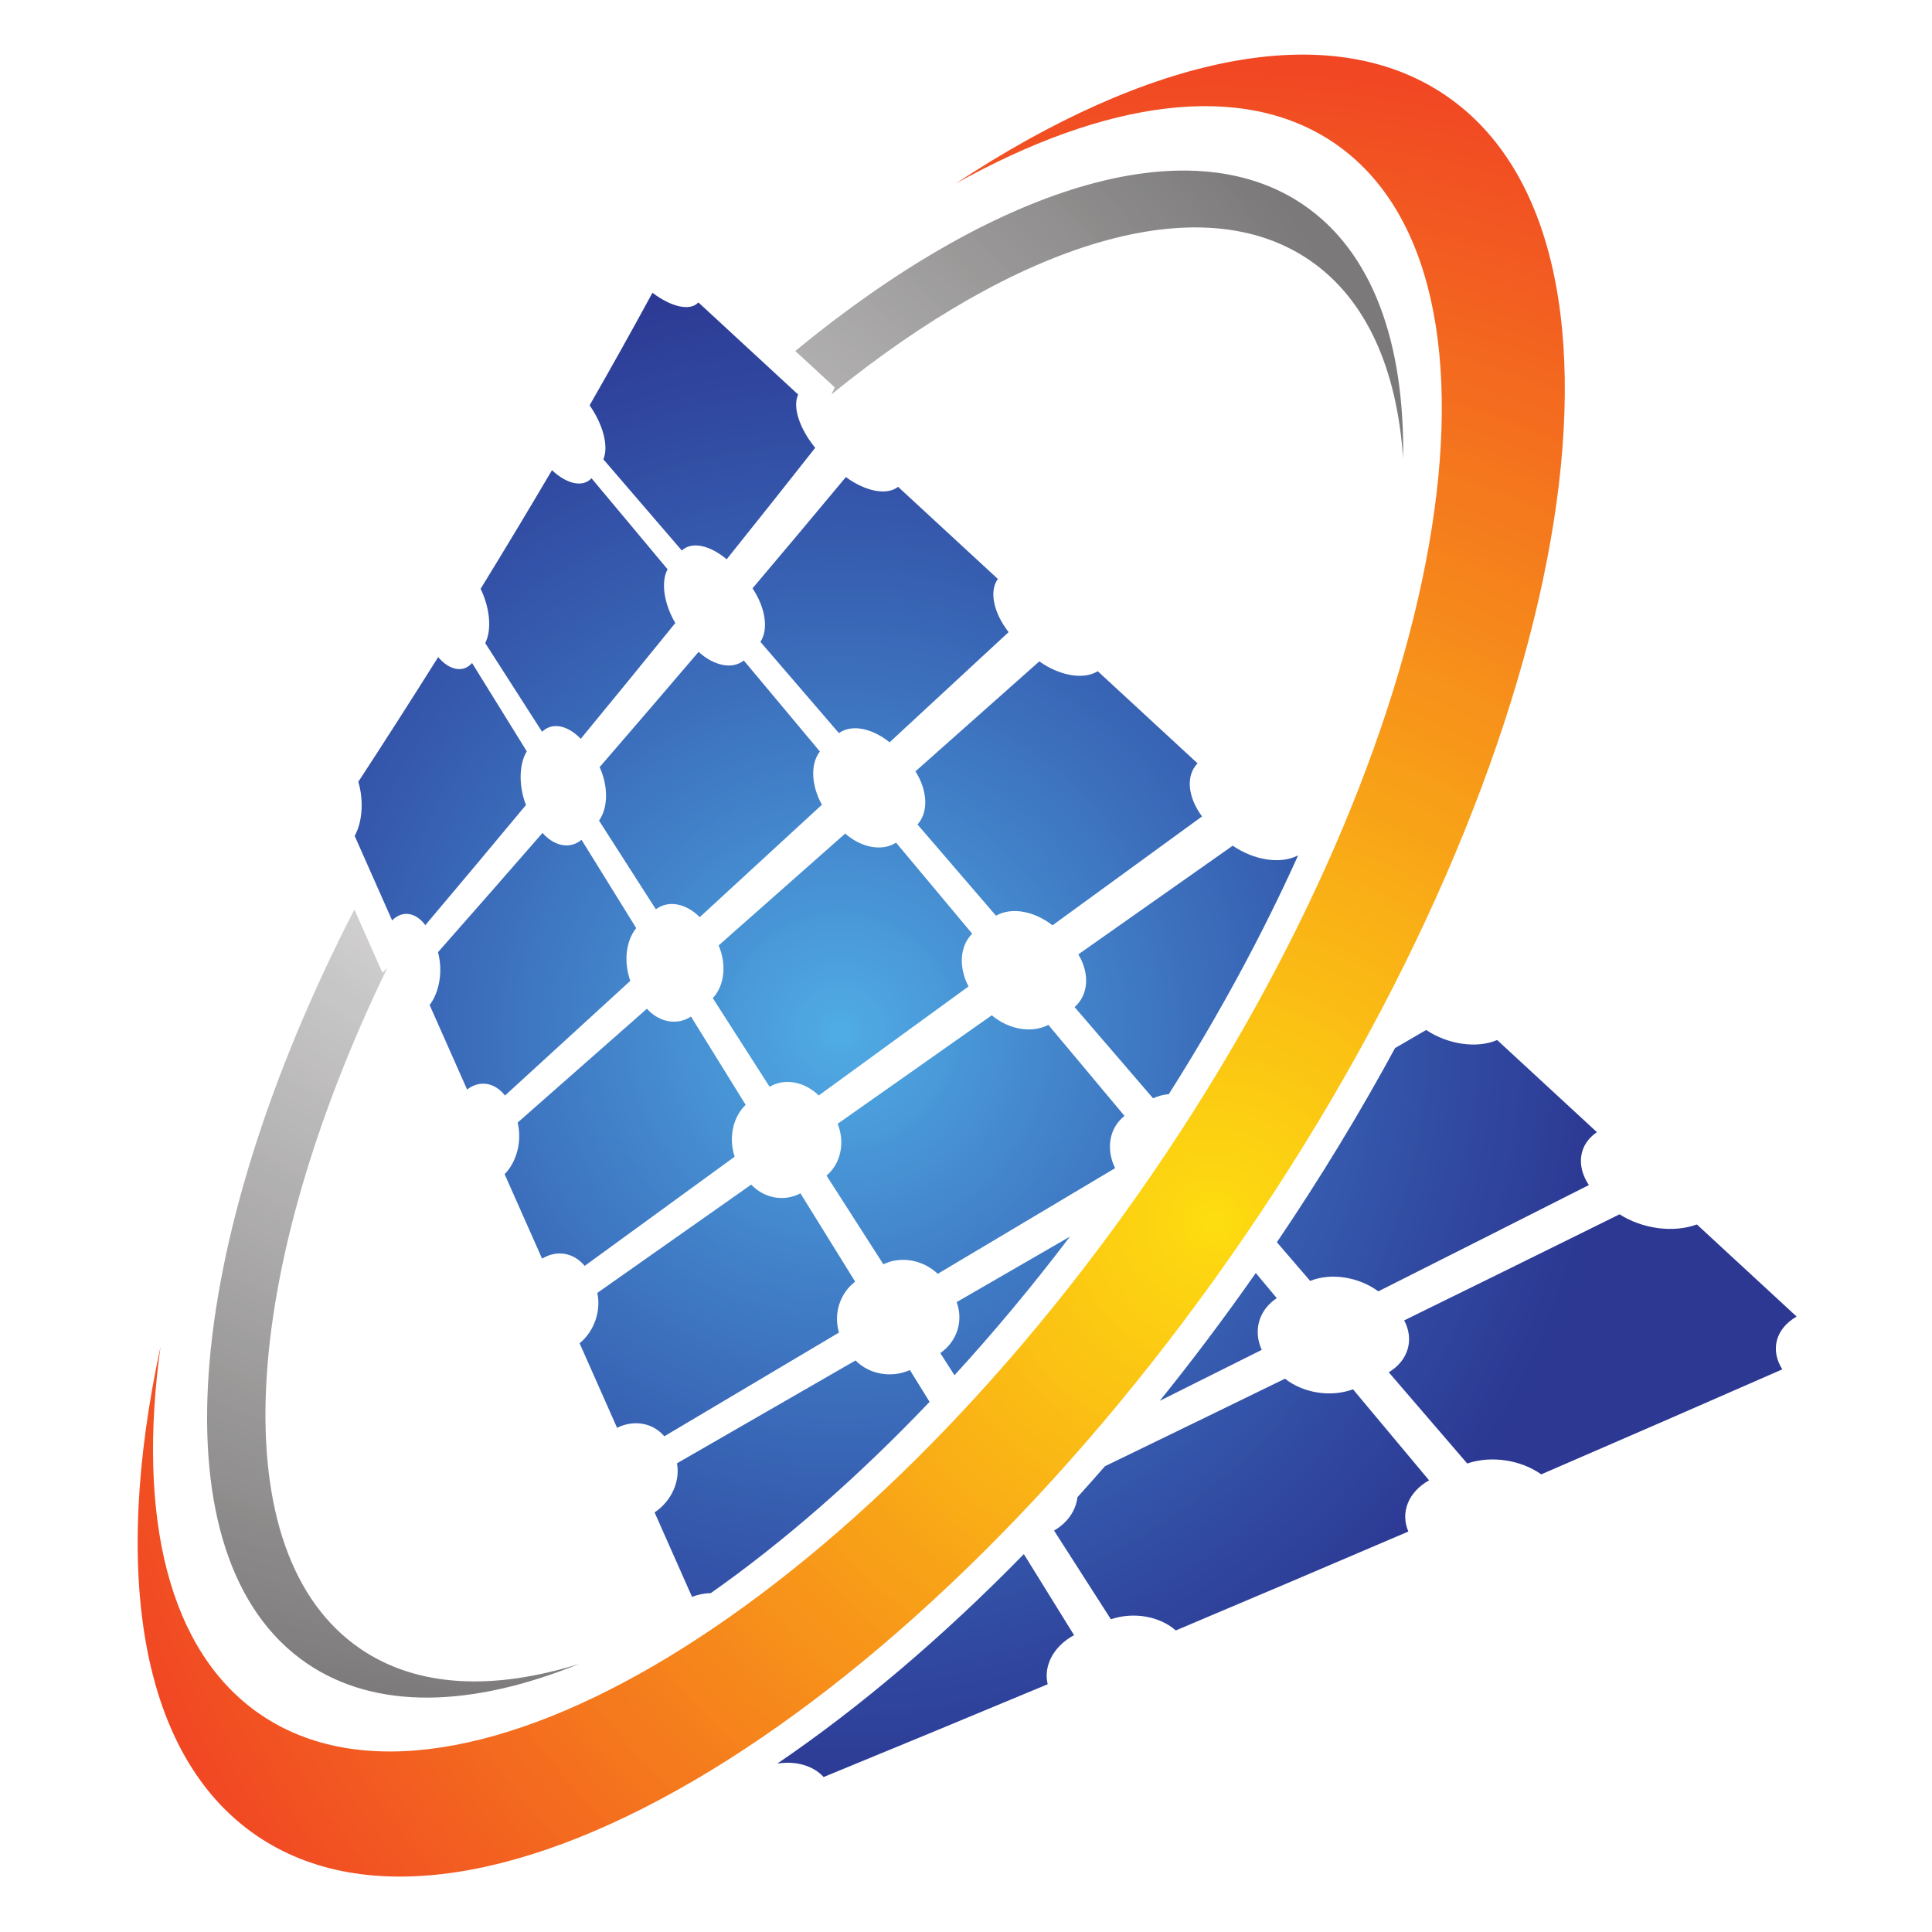 <svg version="1.2" preserveAspectRatio="xMidYMid meet" height="800" viewBox="0 0 600 600" zoomAndPan="magnify" width="800" xmlns:xlink="http://www.w3.org/1999/xlink" xmlns="http://www.w3.org/2000/svg"><defs><clipPath id="9333c22d80"><path d="M 42 16.75 L 486 16.75 L 486 583 L 42 583 Z M 42 16.75"></path></clipPath><clipPath id="d54e1e07ac"><path d="M 296.73 57.059 C 343.297 31.082 385.805 24.898 414.434 44.469 C 475.492 86.211 450.316 229.277 358.203 364.027 C 266.09 498.777 141.918 574.176 80.859 532.434 C 52.23 512.863 42.559 471.012 49.855 418.188 C 34.664 488.516 43.5 545.332 79.664 570.051 C 147.281 616.273 284.781 532.781 386.785 383.566 C 488.789 234.348 516.668 75.918 449.055 29.695 C 412.895 4.98 356.746 17.375 296.73 57.059 Z M 296.73 57.059"></path></clipPath><clipPath id="19ba481697"><path d="M 296.73 57.059 C 343.297 31.082 385.805 24.898 414.434 44.469 C 475.492 86.211 450.316 229.277 358.203 364.027 C 266.09 498.777 141.918 574.176 80.859 532.434 C 52.23 512.863 42.559 471.012 49.855 418.188 C 34.664 488.516 43.5 545.332 79.664 570.051 C 147.281 616.273 284.781 532.781 386.785 383.566 C 488.789 234.348 516.668 75.918 449.055 29.695 C 412.895 4.98 356.746 17.375 296.73 57.059"></path></clipPath><clipPath id="897b83e085"><path d="M -80.527 593.734 L 498.895 707.098 L 631.859 27.52 L 52.438 -85.844 Z M -80.527 593.734"></path></clipPath><radialGradient fy="0" cy="0" fx="0" cx="0" r="364.903" gradientUnits="userSpaceOnUse" id="6988d8cf95" gradientTransform="matrix(0.192,-0.981,0.981,0.192,376.655,379.436)"><stop offset="0" style="stop-color:#fddc10;stop-opacity:1;"></stop><stop offset="0.008" style="stop-color:#fddc10;stop-opacity:1;"></stop><stop offset="0.012" style="stop-color:#fddb10;stop-opacity:1;"></stop><stop offset="0.016" style="stop-color:#fddb10;stop-opacity:1;"></stop><stop offset="0.02" style="stop-color:#fdda10;stop-opacity:1;"></stop><stop offset="0.023" style="stop-color:#fdd910;stop-opacity:1;"></stop><stop offset="0.027" style="stop-color:#fdd810;stop-opacity:1;"></stop><stop offset="0.031" style="stop-color:#fdd811;stop-opacity:1;"></stop><stop offset="0.035" style="stop-color:#fdd711;stop-opacity:1;"></stop><stop offset="0.039" style="stop-color:#fdd611;stop-opacity:1;"></stop><stop offset="0.043" style="stop-color:#fdd611;stop-opacity:1;"></stop><stop offset="0.047" style="stop-color:#fdd511;stop-opacity:1;"></stop><stop offset="0.051" style="stop-color:#fcd411;stop-opacity:1;"></stop><stop offset="0.055" style="stop-color:#fcd411;stop-opacity:1;"></stop><stop offset="0.059" style="stop-color:#fcd311;stop-opacity:1;"></stop><stop offset="0.062" style="stop-color:#fcd311;stop-opacity:1;"></stop><stop offset="0.066" style="stop-color:#fcd211;stop-opacity:1;"></stop><stop offset="0.07" style="stop-color:#fcd211;stop-opacity:1;"></stop><stop offset="0.074" style="stop-color:#fcd111;stop-opacity:1;"></stop><stop offset="0.078" style="stop-color:#fcd112;stop-opacity:1;"></stop><stop offset="0.082" style="stop-color:#fcd012;stop-opacity:1;"></stop><stop offset="0.086" style="stop-color:#fcd012;stop-opacity:1;"></stop><stop offset="0.09" style="stop-color:#fccf12;stop-opacity:1;"></stop><stop offset="0.094" style="stop-color:#fccf12;stop-opacity:1;"></stop><stop offset="0.098" style="stop-color:#fcce12;stop-opacity:1;"></stop><stop offset="0.102" style="stop-color:#fccd12;stop-opacity:1;"></stop><stop offset="0.105" style="stop-color:#fccc12;stop-opacity:1;"></stop><stop offset="0.109" style="stop-color:#fccc12;stop-opacity:1;"></stop><stop offset="0.113" style="stop-color:#fccb12;stop-opacity:1;"></stop><stop offset="0.117" style="stop-color:#fccb12;stop-opacity:1;"></stop><stop offset="0.121" style="stop-color:#fcca12;stop-opacity:1;"></stop><stop offset="0.125" style="stop-color:#fcc912;stop-opacity:1;"></stop><stop offset="0.129" style="stop-color:#fbc912;stop-opacity:1;"></stop><stop offset="0.133" style="stop-color:#fbc813;stop-opacity:1;"></stop><stop offset="0.137" style="stop-color:#fbc713;stop-opacity:1;"></stop><stop offset="0.141" style="stop-color:#fbc713;stop-opacity:1;"></stop><stop offset="0.145" style="stop-color:#fbc613;stop-opacity:1;"></stop><stop offset="0.148" style="stop-color:#fbc613;stop-opacity:1;"></stop><stop offset="0.152" style="stop-color:#fbc513;stop-opacity:1;"></stop><stop offset="0.156" style="stop-color:#fbc513;stop-opacity:1;"></stop><stop offset="0.16" style="stop-color:#fbc413;stop-opacity:1;"></stop><stop offset="0.164" style="stop-color:#fbc413;stop-opacity:1;"></stop><stop offset="0.168" style="stop-color:#fbc313;stop-opacity:1;"></stop><stop offset="0.172" style="stop-color:#fbc313;stop-opacity:1;"></stop><stop offset="0.176" style="stop-color:#fbc213;stop-opacity:1;"></stop><stop offset="0.18" style="stop-color:#fbc213;stop-opacity:1;"></stop><stop offset="0.184" style="stop-color:#fbc113;stop-opacity:1;"></stop><stop offset="0.188" style="stop-color:#fbc114;stop-opacity:1;"></stop><stop offset="0.191" style="stop-color:#fbc014;stop-opacity:1;"></stop><stop offset="0.195" style="stop-color:#fbbf14;stop-opacity:1;"></stop><stop offset="0.199" style="stop-color:#fbbe14;stop-opacity:1;"></stop><stop offset="0.203" style="stop-color:#fbbe14;stop-opacity:1;"></stop><stop offset="0.207" style="stop-color:#fbbd14;stop-opacity:1;"></stop><stop offset="0.211" style="stop-color:#fabc14;stop-opacity:1;"></stop><stop offset="0.215" style="stop-color:#fabc14;stop-opacity:1;"></stop><stop offset="0.219" style="stop-color:#fabb14;stop-opacity:1;"></stop><stop offset="0.223" style="stop-color:#fabb14;stop-opacity:1;"></stop><stop offset="0.227" style="stop-color:#faba14;stop-opacity:1;"></stop><stop offset="0.23" style="stop-color:#fab914;stop-opacity:1;"></stop><stop offset="0.234" style="stop-color:#fab915;stop-opacity:1;"></stop><stop offset="0.238" style="stop-color:#fab815;stop-opacity:1;"></stop><stop offset="0.242" style="stop-color:#fab815;stop-opacity:1;"></stop><stop offset="0.246" style="stop-color:#fab715;stop-opacity:1;"></stop><stop offset="0.25" style="stop-color:#fab715;stop-opacity:1;"></stop><stop offset="0.254" style="stop-color:#fab615;stop-opacity:1;"></stop><stop offset="0.262" style="stop-color:#fab515;stop-opacity:1;"></stop><stop offset="0.266" style="stop-color:#fab415;stop-opacity:1;"></stop><stop offset="0.27" style="stop-color:#fab415;stop-opacity:1;"></stop><stop offset="0.273" style="stop-color:#fab315;stop-opacity:1;"></stop><stop offset="0.281" style="stop-color:#fab215;stop-opacity:1;"></stop><stop offset="0.285" style="stop-color:#fab115;stop-opacity:1;"></stop><stop offset="0.289" style="stop-color:#f9b116;stop-opacity:1;"></stop><stop offset="0.293" style="stop-color:#f9b016;stop-opacity:1;"></stop><stop offset="0.297" style="stop-color:#f9af16;stop-opacity:1;"></stop><stop offset="0.305" style="stop-color:#f9af16;stop-opacity:1;"></stop><stop offset="0.309" style="stop-color:#f9ae16;stop-opacity:1;"></stop><stop offset="0.312" style="stop-color:#f9ad16;stop-opacity:1;"></stop><stop offset="0.316" style="stop-color:#f9ac16;stop-opacity:1;"></stop><stop offset="0.324" style="stop-color:#f9ac16;stop-opacity:1;"></stop><stop offset="0.332" style="stop-color:#f9ab16;stop-opacity:1;"></stop><stop offset="0.336" style="stop-color:#f9aa17;stop-opacity:1;"></stop><stop offset="0.34" style="stop-color:#f9a917;stop-opacity:1;"></stop><stop offset="0.348" style="stop-color:#f9a817;stop-opacity:1;"></stop><stop offset="0.352" style="stop-color:#f9a717;stop-opacity:1;"></stop><stop offset="0.355" style="stop-color:#f9a617;stop-opacity:1;"></stop><stop offset="0.363" style="stop-color:#f9a517;stop-opacity:1;"></stop><stop offset="0.367" style="stop-color:#f8a417;stop-opacity:1;"></stop><stop offset="0.375" style="stop-color:#f8a317;stop-opacity:1;"></stop><stop offset="0.383" style="stop-color:#f8a317;stop-opacity:1;"></stop><stop offset="0.391" style="stop-color:#f8a218;stop-opacity:1;"></stop><stop offset="0.395" style="stop-color:#f8a118;stop-opacity:1;"></stop><stop offset="0.398" style="stop-color:#f8a018;stop-opacity:1;"></stop><stop offset="0.402" style="stop-color:#f89f18;stop-opacity:1;"></stop><stop offset="0.41" style="stop-color:#f89f18;stop-opacity:1;"></stop><stop offset="0.418" style="stop-color:#f89e18;stop-opacity:1;"></stop><stop offset="0.422" style="stop-color:#f89d18;stop-opacity:1;"></stop><stop offset="0.426" style="stop-color:#f89c18;stop-opacity:1;"></stop><stop offset="0.434" style="stop-color:#f89b18;stop-opacity:1;"></stop><stop offset="0.438" style="stop-color:#f89a19;stop-opacity:1;"></stop><stop offset="0.441" style="stop-color:#f89919;stop-opacity:1;"></stop><stop offset="0.445" style="stop-color:#f89919;stop-opacity:1;"></stop><stop offset="0.449" style="stop-color:#f79819;stop-opacity:1;"></stop><stop offset="0.453" style="stop-color:#f79719;stop-opacity:1;"></stop><stop offset="0.461" style="stop-color:#f79619;stop-opacity:1;"></stop><stop offset="0.469" style="stop-color:#f79519;stop-opacity:1;"></stop><stop offset="0.477" style="stop-color:#f79419;stop-opacity:1;"></stop><stop offset="0.48" style="stop-color:#f79419;stop-opacity:1;"></stop><stop offset="0.484" style="stop-color:#f7931a;stop-opacity:1;"></stop><stop offset="0.492" style="stop-color:#f7921a;stop-opacity:1;"></stop><stop offset="0.496" style="stop-color:#f7921a;stop-opacity:1;"></stop><stop offset="0.504" style="stop-color:#f7911a;stop-opacity:1;"></stop><stop offset="0.508" style="stop-color:#f7901a;stop-opacity:1;"></stop><stop offset="0.512" style="stop-color:#f78f1a;stop-opacity:1;"></stop><stop offset="0.516" style="stop-color:#f78f1a;stop-opacity:1;"></stop><stop offset="0.52" style="stop-color:#f78e1a;stop-opacity:1;"></stop><stop offset="0.523" style="stop-color:#f78d1a;stop-opacity:1;"></stop><stop offset="0.527" style="stop-color:#f68c1a;stop-opacity:1;"></stop><stop offset="0.531" style="stop-color:#f68c1a;stop-opacity:1;"></stop><stop offset="0.535" style="stop-color:#f68b1b;stop-opacity:1;"></stop><stop offset="0.539" style="stop-color:#f68a1b;stop-opacity:1;"></stop><stop offset="0.543" style="stop-color:#f68a1b;stop-opacity:1;"></stop><stop offset="0.547" style="stop-color:#f6891b;stop-opacity:1;"></stop><stop offset="0.551" style="stop-color:#f6891b;stop-opacity:1;"></stop><stop offset="0.555" style="stop-color:#f6881b;stop-opacity:1;"></stop><stop offset="0.559" style="stop-color:#f6881b;stop-opacity:1;"></stop><stop offset="0.562" style="stop-color:#f6871b;stop-opacity:1;"></stop><stop offset="0.566" style="stop-color:#f6871b;stop-opacity:1;"></stop><stop offset="0.57" style="stop-color:#f6861b;stop-opacity:1;"></stop><stop offset="0.574" style="stop-color:#f6861b;stop-opacity:1;"></stop><stop offset="0.578" style="stop-color:#f6851b;stop-opacity:1;"></stop><stop offset="0.582" style="stop-color:#f6851b;stop-opacity:1;"></stop><stop offset="0.586" style="stop-color:#f6841c;stop-opacity:1;"></stop><stop offset="0.59" style="stop-color:#f6841c;stop-opacity:1;"></stop><stop offset="0.594" style="stop-color:#f6831c;stop-opacity:1;"></stop><stop offset="0.598" style="stop-color:#f6831c;stop-opacity:1;"></stop><stop offset="0.602" style="stop-color:#f6821c;stop-opacity:1;"></stop><stop offset="0.605" style="stop-color:#f6811c;stop-opacity:1;"></stop><stop offset="0.609" style="stop-color:#f5801c;stop-opacity:1;"></stop><stop offset="0.613" style="stop-color:#f57f1c;stop-opacity:1;"></stop><stop offset="0.617" style="stop-color:#f57f1c;stop-opacity:1;"></stop><stop offset="0.621" style="stop-color:#f57e1c;stop-opacity:1;"></stop><stop offset="0.625" style="stop-color:#f57e1c;stop-opacity:1;"></stop><stop offset="0.629" style="stop-color:#f57d1c;stop-opacity:1;"></stop><stop offset="0.633" style="stop-color:#f57c1d;stop-opacity:1;"></stop><stop offset="0.637" style="stop-color:#f57c1d;stop-opacity:1;"></stop><stop offset="0.645" style="stop-color:#f57a1d;stop-opacity:1;"></stop><stop offset="0.648" style="stop-color:#f57a1d;stop-opacity:1;"></stop><stop offset="0.656" style="stop-color:#f5791d;stop-opacity:1;"></stop><stop offset="0.664" style="stop-color:#f5791d;stop-opacity:1;"></stop><stop offset="0.668" style="stop-color:#f5781d;stop-opacity:1;"></stop><stop offset="0.672" style="stop-color:#f5771d;stop-opacity:1;"></stop><stop offset="0.68" style="stop-color:#f5761d;stop-opacity:1;"></stop><stop offset="0.688" style="stop-color:#f4751e;stop-opacity:1;"></stop><stop offset="0.691" style="stop-color:#f4741e;stop-opacity:1;"></stop><stop offset="0.695" style="stop-color:#f4731e;stop-opacity:1;"></stop><stop offset="0.699" style="stop-color:#f4721e;stop-opacity:1;"></stop><stop offset="0.707" style="stop-color:#f4711e;stop-opacity:1;"></stop><stop offset="0.711" style="stop-color:#f4701e;stop-opacity:1;"></stop><stop offset="0.719" style="stop-color:#f4701e;stop-opacity:1;"></stop><stop offset="0.723" style="stop-color:#f46f1e;stop-opacity:1;"></stop><stop offset="0.727" style="stop-color:#f46e1e;stop-opacity:1;"></stop><stop offset="0.73" style="stop-color:#f46d1e;stop-opacity:1;"></stop><stop offset="0.734" style="stop-color:#f46d1f;stop-opacity:1;"></stop><stop offset="0.742" style="stop-color:#f46c1f;stop-opacity:1;"></stop><stop offset="0.75" style="stop-color:#f46b1f;stop-opacity:1;"></stop><stop offset="0.754" style="stop-color:#f46b1f;stop-opacity:1;"></stop><stop offset="0.758" style="stop-color:#f46a1f;stop-opacity:1;"></stop><stop offset="0.762" style="stop-color:#f46a1f;stop-opacity:1;"></stop><stop offset="0.766" style="stop-color:#f4691f;stop-opacity:1;"></stop><stop offset="0.77" style="stop-color:#f3681f;stop-opacity:1;"></stop><stop offset="0.773" style="stop-color:#f3671f;stop-opacity:1;"></stop><stop offset="0.777" style="stop-color:#f3671f;stop-opacity:1;"></stop><stop offset="0.781" style="stop-color:#f3661f;stop-opacity:1;"></stop><stop offset="0.785" style="stop-color:#f3661f;stop-opacity:1;"></stop><stop offset="0.789" style="stop-color:#f3651f;stop-opacity:1;"></stop><stop offset="0.793" style="stop-color:#f36420;stop-opacity:1;"></stop><stop offset="0.797" style="stop-color:#f36420;stop-opacity:1;"></stop><stop offset="0.801" style="stop-color:#f36320;stop-opacity:1;"></stop><stop offset="0.805" style="stop-color:#f36320;stop-opacity:1;"></stop><stop offset="0.809" style="stop-color:#f36220;stop-opacity:1;"></stop><stop offset="0.812" style="stop-color:#f36120;stop-opacity:1;"></stop><stop offset="0.816" style="stop-color:#f36120;stop-opacity:1;"></stop><stop offset="0.82" style="stop-color:#f36020;stop-opacity:1;"></stop><stop offset="0.824" style="stop-color:#f35f20;stop-opacity:1;"></stop><stop offset="0.832" style="stop-color:#f35f20;stop-opacity:1;"></stop><stop offset="0.836" style="stop-color:#f35e20;stop-opacity:1;"></stop><stop offset="0.84" style="stop-color:#f35d21;stop-opacity:1;"></stop><stop offset="0.844" style="stop-color:#f25d21;stop-opacity:1;"></stop><stop offset="0.852" style="stop-color:#f25c21;stop-opacity:1;"></stop><stop offset="0.855" style="stop-color:#f25b21;stop-opacity:1;"></stop><stop offset="0.863" style="stop-color:#f25a21;stop-opacity:1;"></stop><stop offset="0.867" style="stop-color:#f25921;stop-opacity:1;"></stop><stop offset="0.875" style="stop-color:#f25821;stop-opacity:1;"></stop><stop offset="0.879" style="stop-color:#f25821;stop-opacity:1;"></stop><stop offset="0.883" style="stop-color:#f25721;stop-opacity:1;"></stop><stop offset="0.887" style="stop-color:#f25621;stop-opacity:1;"></stop><stop offset="0.891" style="stop-color:#f25622;stop-opacity:1;"></stop><stop offset="0.895" style="stop-color:#f25522;stop-opacity:1;"></stop><stop offset="0.898" style="stop-color:#f25422;stop-opacity:1;"></stop><stop offset="0.902" style="stop-color:#f25422;stop-opacity:1;"></stop><stop offset="0.906" style="stop-color:#f25322;stop-opacity:1;"></stop><stop offset="0.91" style="stop-color:#f25222;stop-opacity:1;"></stop><stop offset="0.918" style="stop-color:#f25222;stop-opacity:1;"></stop><stop offset="0.922" style="stop-color:#f25122;stop-opacity:1;"></stop><stop offset="0.926" style="stop-color:#f15122;stop-opacity:1;"></stop><stop offset="0.93" style="stop-color:#f15022;stop-opacity:1;"></stop><stop offset="0.934" style="stop-color:#f14f22;stop-opacity:1;"></stop><stop offset="0.941" style="stop-color:#f14e23;stop-opacity:1;"></stop><stop offset="0.945" style="stop-color:#f14e23;stop-opacity:1;"></stop><stop offset="0.949" style="stop-color:#f14d23;stop-opacity:1;"></stop><stop offset="0.953" style="stop-color:#f14c23;stop-opacity:1;"></stop><stop offset="0.957" style="stop-color:#f14b23;stop-opacity:1;"></stop><stop offset="0.965" style="stop-color:#f14b23;stop-opacity:1;"></stop><stop offset="0.969" style="stop-color:#f14a23;stop-opacity:1;"></stop><stop offset="0.977" style="stop-color:#f14923;stop-opacity:1;"></stop><stop offset="0.98" style="stop-color:#f14823;stop-opacity:1;"></stop><stop offset="0.984" style="stop-color:#f14723;stop-opacity:1;"></stop><stop offset="0.988" style="stop-color:#f14723;stop-opacity:1;"></stop><stop offset="1" style="stop-color:#f14624;stop-opacity:1;"></stop></radialGradient><clipPath id="bc6ebf9fd6"><path d="M 246 52.316 L 435.82 52.316 L 435.82 142.621 L 246 142.621 Z M 246 52.316"></path></clipPath><clipPath id="89dde9d989"><path d="M 259.242 120.316 L 258.238 122.457 C 315.848 75.641 372.48 57.406 406.684 80.789 C 424.34 92.859 433.824 114.527 435.758 142.379 C 436.23 106.371 426.262 78.293 404.855 63.652 C 368.539 38.824 308.168 58.645 246.984 109 Z M 259.242 120.316"></path></clipPath><clipPath id="c22aaf2e0e"><path d="M 259.242 120.316 L 258.238 122.457 C 315.848 75.641 372.48 57.406 406.684 80.789 C 424.34 92.859 433.824 114.527 435.758 142.379 C 436.23 106.371 426.262 78.293 404.855 63.652 C 368.539 38.824 308.168 58.645 246.984 109 L 259.242 120.316"></path></clipPath><clipPath id="5cc02c8543"><path d="M 456.73 43.051 L 254.715 1.371 L 226.488 138.145 L 428.5 179.828 Z M 456.73 43.051"></path></clipPath><radialGradient fy="0" cy="0" fx="0" cx="0" r="300.475" gradientUnits="userSpaceOnUse" id="5b4c5039fc" gradientTransform="matrix(-0.202,0.979,-0.979,-0.202,157.11,236.19)"><stop offset="0" style="stop-color:#e9e8e8;stop-opacity:1;"></stop><stop offset="0.008" style="stop-color:#e8e8e8;stop-opacity:1;"></stop><stop offset="0.012" style="stop-color:#e7e7e7;stop-opacity:1;"></stop><stop offset="0.016" style="stop-color:#e7e7e7;stop-opacity:1;"></stop><stop offset="0.02" style="stop-color:#e7e6e6;stop-opacity:1;"></stop><stop offset="0.023" style="stop-color:#e6e5e5;stop-opacity:1;"></stop><stop offset="0.027" style="stop-color:#e5e5e5;stop-opacity:1;"></stop><stop offset="0.031" style="stop-color:#e5e4e5;stop-opacity:1;"></stop><stop offset="0.035" style="stop-color:#e4e4e4;stop-opacity:1;"></stop><stop offset="0.039" style="stop-color:#e4e4e4;stop-opacity:1;"></stop><stop offset="0.043" style="stop-color:#e4e3e3;stop-opacity:1;"></stop><stop offset="0.047" style="stop-color:#e3e3e3;stop-opacity:1;"></stop><stop offset="0.051" style="stop-color:#e3e2e2;stop-opacity:1;"></stop><stop offset="0.055" style="stop-color:#e2e2e2;stop-opacity:1;"></stop><stop offset="0.059" style="stop-color:#e2e1e2;stop-opacity:1;"></stop><stop offset="0.062" style="stop-color:#e1e1e1;stop-opacity:1;"></stop><stop offset="0.066" style="stop-color:#e1e1e1;stop-opacity:1;"></stop><stop offset="0.07" style="stop-color:#e1e0e0;stop-opacity:1;"></stop><stop offset="0.074" style="stop-color:#e0e0e0;stop-opacity:1;"></stop><stop offset="0.078" style="stop-color:#e0dfdf;stop-opacity:1;"></stop><stop offset="0.082" style="stop-color:#e0dfdf;stop-opacity:1;"></stop><stop offset="0.086" style="stop-color:#dfdfdf;stop-opacity:1;"></stop><stop offset="0.09" style="stop-color:#dfdede;stop-opacity:1;"></stop><stop offset="0.094" style="stop-color:#dedede;stop-opacity:1;"></stop><stop offset="0.098" style="stop-color:#deddde;stop-opacity:1;"></stop><stop offset="0.102" style="stop-color:#dedddd;stop-opacity:1;"></stop><stop offset="0.105" style="stop-color:#dddddd;stop-opacity:1;"></stop><stop offset="0.109" style="stop-color:#dddcdc;stop-opacity:1;"></stop><stop offset="0.113" style="stop-color:#dcdcdc;stop-opacity:1;"></stop><stop offset="0.117" style="stop-color:#dcdbdb;stop-opacity:1;"></stop><stop offset="0.121" style="stop-color:#dbdbdb;stop-opacity:1;"></stop><stop offset="0.125" style="stop-color:#dbdadb;stop-opacity:1;"></stop><stop offset="0.129" style="stop-color:#dbdada;stop-opacity:1;"></stop><stop offset="0.133" style="stop-color:#dadada;stop-opacity:1;"></stop><stop offset="0.137" style="stop-color:#dad9d9;stop-opacity:1;"></stop><stop offset="0.141" style="stop-color:#d9d9d9;stop-opacity:1;"></stop><stop offset="0.145" style="stop-color:#d8d8d8;stop-opacity:1;"></stop><stop offset="0.148" style="stop-color:#d8d7d7;stop-opacity:1;"></stop><stop offset="0.152" style="stop-color:#d8d7d7;stop-opacity:1;"></stop><stop offset="0.156" style="stop-color:#d7d6d7;stop-opacity:1;"></stop><stop offset="0.16" style="stop-color:#d7d6d6;stop-opacity:1;"></stop><stop offset="0.164" style="stop-color:#d6d6d6;stop-opacity:1;"></stop><stop offset="0.168" style="stop-color:#d6d5d5;stop-opacity:1;"></stop><stop offset="0.172" style="stop-color:#d5d5d5;stop-opacity:1;"></stop><stop offset="0.176" style="stop-color:#d5d4d4;stop-opacity:1;"></stop><stop offset="0.18" style="stop-color:#d5d4d4;stop-opacity:1;"></stop><stop offset="0.184" style="stop-color:#d4d3d4;stop-opacity:1;"></stop><stop offset="0.188" style="stop-color:#d4d3d3;stop-opacity:1;"></stop><stop offset="0.191" style="stop-color:#d3d3d3;stop-opacity:1;"></stop><stop offset="0.195" style="stop-color:#d3d2d2;stop-opacity:1;"></stop><stop offset="0.199" style="stop-color:#d2d2d2;stop-opacity:1;"></stop><stop offset="0.203" style="stop-color:#d2d2d2;stop-opacity:1;"></stop><stop offset="0.207" style="stop-color:#d2d1d1;stop-opacity:1;"></stop><stop offset="0.211" style="stop-color:#d2d1d1;stop-opacity:1;"></stop><stop offset="0.215" style="stop-color:#d1d0d1;stop-opacity:1;"></stop><stop offset="0.219" style="stop-color:#d1d0d0;stop-opacity:1;"></stop><stop offset="0.223" style="stop-color:#d0cfd0;stop-opacity:1;"></stop><stop offset="0.227" style="stop-color:#d0cfcf;stop-opacity:1;"></stop><stop offset="0.23" style="stop-color:#cfcece;stop-opacity:1;"></stop><stop offset="0.234" style="stop-color:#cfcece;stop-opacity:1;"></stop><stop offset="0.238" style="stop-color:#cfcdcd;stop-opacity:1;"></stop><stop offset="0.242" style="stop-color:#cecdcd;stop-opacity:1;"></stop><stop offset="0.246" style="stop-color:#cecccd;stop-opacity:1;"></stop><stop offset="0.25" style="stop-color:#cdcccd;stop-opacity:1;"></stop><stop offset="0.254" style="stop-color:#cdcccc;stop-opacity:1;"></stop><stop offset="0.258" style="stop-color:#cccbcb;stop-opacity:1;"></stop><stop offset="0.266" style="stop-color:#cbcaca;stop-opacity:1;"></stop><stop offset="0.27" style="stop-color:#cbcaca;stop-opacity:1;"></stop><stop offset="0.273" style="stop-color:#cac9c9;stop-opacity:1;"></stop><stop offset="0.277" style="stop-color:#c9c8c8;stop-opacity:1;"></stop><stop offset="0.285" style="stop-color:#c8c7c8;stop-opacity:1;"></stop><stop offset="0.293" style="stop-color:#c7c6c7;stop-opacity:1;"></stop><stop offset="0.301" style="stop-color:#c7c6c6;stop-opacity:1;"></stop><stop offset="0.309" style="stop-color:#c7c6c6;stop-opacity:1;"></stop><stop offset="0.312" style="stop-color:#c6c5c5;stop-opacity:1;"></stop><stop offset="0.32" style="stop-color:#c5c4c4;stop-opacity:1;"></stop><stop offset="0.328" style="stop-color:#c4c3c3;stop-opacity:1;"></stop><stop offset="0.336" style="stop-color:#c3c2c2;stop-opacity:1;"></stop><stop offset="0.344" style="stop-color:#c2c1c2;stop-opacity:1;"></stop><stop offset="0.348" style="stop-color:#c2c1c2;stop-opacity:1;"></stop><stop offset="0.352" style="stop-color:#c1c0c1;stop-opacity:1;"></stop><stop offset="0.355" style="stop-color:#c1bfc0;stop-opacity:1;"></stop><stop offset="0.363" style="stop-color:#c0bfbf;stop-opacity:1;"></stop><stop offset="0.371" style="stop-color:#c0bebe;stop-opacity:1;"></stop><stop offset="0.379" style="stop-color:#bfbdbd;stop-opacity:1;"></stop><stop offset="0.387" style="stop-color:#bebcbc;stop-opacity:1;"></stop><stop offset="0.395" style="stop-color:#bdbcbc;stop-opacity:1;"></stop><stop offset="0.398" style="stop-color:#bcbbbb;stop-opacity:1;"></stop><stop offset="0.402" style="stop-color:#bbbabb;stop-opacity:1;"></stop><stop offset="0.41" style="stop-color:#bbb9ba;stop-opacity:1;"></stop><stop offset="0.418" style="stop-color:#bab9b9;stop-opacity:1;"></stop><stop offset="0.426" style="stop-color:#b9b8b9;stop-opacity:1;"></stop><stop offset="0.434" style="stop-color:#b9b8b8;stop-opacity:1;"></stop><stop offset="0.438" style="stop-color:#b8b7b7;stop-opacity:1;"></stop><stop offset="0.441" style="stop-color:#b8b7b7;stop-opacity:1;"></stop><stop offset="0.449" style="stop-color:#b7b6b6;stop-opacity:1;"></stop><stop offset="0.457" style="stop-color:#b6b5b5;stop-opacity:1;"></stop><stop offset="0.465" style="stop-color:#b5b4b4;stop-opacity:1;"></stop><stop offset="0.473" style="stop-color:#b5b3b4;stop-opacity:1;"></stop><stop offset="0.477" style="stop-color:#b4b2b3;stop-opacity:1;"></stop><stop offset="0.48" style="stop-color:#b3b1b2;stop-opacity:1;"></stop><stop offset="0.488" style="stop-color:#b2b1b1;stop-opacity:1;"></stop><stop offset="0.496" style="stop-color:#b1b0b0;stop-opacity:1;"></stop><stop offset="0.504" style="stop-color:#b1b0b0;stop-opacity:1;"></stop><stop offset="0.508" style="stop-color:#b1afaf;stop-opacity:1;"></stop><stop offset="0.512" style="stop-color:#b1afaf;stop-opacity:1;"></stop><stop offset="0.516" style="stop-color:#b0aeaf;stop-opacity:1;"></stop><stop offset="0.52" style="stop-color:#afaeae;stop-opacity:1;"></stop><stop offset="0.523" style="stop-color:#afadae;stop-opacity:1;"></stop><stop offset="0.527" style="stop-color:#aeadad;stop-opacity:1;"></stop><stop offset="0.531" style="stop-color:#aeacad;stop-opacity:1;"></stop><stop offset="0.535" style="stop-color:#adacac;stop-opacity:1;"></stop><stop offset="0.547" style="stop-color:#adabac;stop-opacity:1;"></stop><stop offset="0.551" style="stop-color:#acabab;stop-opacity:1;"></stop><stop offset="0.555" style="stop-color:#acaaab;stop-opacity:1;"></stop><stop offset="0.559" style="stop-color:#abaaaa;stop-opacity:1;"></stop><stop offset="0.562" style="stop-color:#aba9aa;stop-opacity:1;"></stop><stop offset="0.566" style="stop-color:#aaa9a9;stop-opacity:1;"></stop><stop offset="0.57" style="stop-color:#aaa9a9;stop-opacity:1;"></stop><stop offset="0.574" style="stop-color:#aaa8a8;stop-opacity:1;"></stop><stop offset="0.578" style="stop-color:#a9a8a8;stop-opacity:1;"></stop><stop offset="0.582" style="stop-color:#a9a7a8;stop-opacity:1;"></stop><stop offset="0.586" style="stop-color:#a8a7a7;stop-opacity:1;"></stop><stop offset="0.59" style="stop-color:#a8a6a7;stop-opacity:1;"></stop><stop offset="0.594" style="stop-color:#a7a6a6;stop-opacity:1;"></stop><stop offset="0.598" style="stop-color:#a7a5a6;stop-opacity:1;"></stop><stop offset="0.602" style="stop-color:#a7a5a5;stop-opacity:1;"></stop><stop offset="0.605" style="stop-color:#a6a4a5;stop-opacity:1;"></stop><stop offset="0.609" style="stop-color:#a5a4a4;stop-opacity:1;"></stop><stop offset="0.613" style="stop-color:#a5a3a4;stop-opacity:1;"></stop><stop offset="0.617" style="stop-color:#a4a3a3;stop-opacity:1;"></stop><stop offset="0.621" style="stop-color:#a4a2a3;stop-opacity:1;"></stop><stop offset="0.625" style="stop-color:#a3a2a2;stop-opacity:1;"></stop><stop offset="0.629" style="stop-color:#a3a2a2;stop-opacity:1;"></stop><stop offset="0.633" style="stop-color:#a3a1a1;stop-opacity:1;"></stop><stop offset="0.641" style="stop-color:#a2a0a0;stop-opacity:1;"></stop><stop offset="0.645" style="stop-color:#a2a0a0;stop-opacity:1;"></stop><stop offset="0.648" style="stop-color:#a19fa0;stop-opacity:1;"></stop><stop offset="0.652" style="stop-color:#a09f9f;stop-opacity:1;"></stop><stop offset="0.66" style="stop-color:#9f9e9f;stop-opacity:1;"></stop><stop offset="0.668" style="stop-color:#9f9d9e;stop-opacity:1;"></stop><stop offset="0.676" style="stop-color:#9e9c9d;stop-opacity:1;"></stop><stop offset="0.684" style="stop-color:#9d9c9c;stop-opacity:1;"></stop><stop offset="0.688" style="stop-color:#9d9b9b;stop-opacity:1;"></stop><stop offset="0.691" style="stop-color:#9d9a9a;stop-opacity:1;"></stop><stop offset="0.699" style="stop-color:#9c9999;stop-opacity:1;"></stop><stop offset="0.707" style="stop-color:#9b9899;stop-opacity:1;"></stop><stop offset="0.715" style="stop-color:#9a9799;stop-opacity:1;"></stop><stop offset="0.723" style="stop-color:#999798;stop-opacity:1;"></stop><stop offset="0.727" style="stop-color:#989697;stop-opacity:1;"></stop><stop offset="0.73" style="stop-color:#979596;stop-opacity:1;"></stop><stop offset="0.738" style="stop-color:#979595;stop-opacity:1;"></stop><stop offset="0.746" style="stop-color:#969494;stop-opacity:1;"></stop><stop offset="0.754" style="stop-color:#959494;stop-opacity:1;"></stop><stop offset="0.758" style="stop-color:#959394;stop-opacity:1;"></stop><stop offset="0.762" style="stop-color:#959393;stop-opacity:1;"></stop><stop offset="0.766" style="stop-color:#949393;stop-opacity:1;"></stop><stop offset="0.77" style="stop-color:#949292;stop-opacity:1;"></stop><stop offset="0.773" style="stop-color:#939292;stop-opacity:1;"></stop><stop offset="0.777" style="stop-color:#939192;stop-opacity:1;"></stop><stop offset="0.781" style="stop-color:#929191;stop-opacity:1;"></stop><stop offset="0.785" style="stop-color:#929091;stop-opacity:1;"></stop><stop offset="0.789" style="stop-color:#929091;stop-opacity:1;"></stop><stop offset="0.793" style="stop-color:#929090;stop-opacity:1;"></stop><stop offset="0.797" style="stop-color:#918f90;stop-opacity:1;"></stop><stop offset="0.801" style="stop-color:#918f8f;stop-opacity:1;"></stop><stop offset="0.805" style="stop-color:#908e8f;stop-opacity:1;"></stop><stop offset="0.809" style="stop-color:#908e8e;stop-opacity:1;"></stop><stop offset="0.812" style="stop-color:#8f8d8d;stop-opacity:1;"></stop><stop offset="0.816" style="stop-color:#8f8c8c;stop-opacity:1;"></stop><stop offset="0.824" style="stop-color:#8e8b8b;stop-opacity:1;"></stop><stop offset="0.832" style="stop-color:#8d8a8b;stop-opacity:1;"></stop><stop offset="0.84" style="stop-color:#8c898a;stop-opacity:1;"></stop><stop offset="0.848" style="stop-color:#8b898a;stop-opacity:1;"></stop><stop offset="0.852" style="stop-color:#8a8889;stop-opacity:1;"></stop><stop offset="0.855" style="stop-color:#8a8788;stop-opacity:1;"></stop><stop offset="0.863" style="stop-color:#898787;stop-opacity:1;"></stop><stop offset="0.871" style="stop-color:#888686;stop-opacity:1;"></stop><stop offset="0.879" style="stop-color:#888686;stop-opacity:1;"></stop><stop offset="0.883" style="stop-color:#878686;stop-opacity:1;"></stop><stop offset="0.887" style="stop-color:#878586;stop-opacity:1;"></stop><stop offset="0.891" style="stop-color:#868585;stop-opacity:1;"></stop><stop offset="0.895" style="stop-color:#868485;stop-opacity:1;"></stop><stop offset="0.898" style="stop-color:#868484;stop-opacity:1;"></stop><stop offset="0.902" style="stop-color:#858384;stop-opacity:1;"></stop><stop offset="0.906" style="stop-color:#858383;stop-opacity:1;"></stop><stop offset="0.91" style="stop-color:#848283;stop-opacity:1;"></stop><stop offset="0.918" style="stop-color:#848182;stop-opacity:1;"></stop><stop offset="0.926" style="stop-color:#838081;stop-opacity:1;"></stop><stop offset="0.934" style="stop-color:#828080;stop-opacity:1;"></stop><stop offset="0.938" style="stop-color:#817f80;stop-opacity:1;"></stop><stop offset="0.941" style="stop-color:#817f7f;stop-opacity:1;"></stop><stop offset="0.945" style="stop-color:#807e7f;stop-opacity:1;"></stop><stop offset="0.949" style="stop-color:#807e7e;stop-opacity:1;"></stop><stop offset="0.953" style="stop-color:#7f7d7e;stop-opacity:1;"></stop><stop offset="0.957" style="stop-color:#7e7c7d;stop-opacity:1;"></stop><stop offset="0.965" style="stop-color:#7e7b7c;stop-opacity:1;"></stop><stop offset="0.973" style="stop-color:#7e7b7c;stop-opacity:1;"></stop><stop offset="0.977" style="stop-color:#7d7a7b;stop-opacity:1;"></stop><stop offset="0.98" style="stop-color:#7d7a7b;stop-opacity:1;"></stop><stop offset="0.984" style="stop-color:#7c7a7a;stop-opacity:1;"></stop><stop offset="0.988" style="stop-color:#7b797a;stop-opacity:1;"></stop><stop offset="1" style="stop-color:#7b7979;stop-opacity:1;"></stop></radialGradient><clipPath id="1fc1847daa"><path d="M 64 282 L 180 282 L 180 528 L 64 528 Z M 64 282"></path></clipPath><clipPath id="fd8623d9f4"><path d="M 111.891 512.027 C 68.633 482.457 74.363 395.332 120.277 300.582 L 118.77 302.098 L 110.062 282.465 C 56.402 386.543 47.996 484.238 95.254 516.543 C 116.664 531.18 146.449 530.27 179.828 516.754 C 153.176 525.062 129.547 524.094 111.891 512.027 Z M 111.891 512.027"></path></clipPath><clipPath id="7f1379b768"><path d="M 111.891 512.027 C 68.633 482.457 74.363 395.332 120.277 300.582 L 118.77 302.098 L 110.062 282.465 C 56.402 386.543 47.996 484.238 95.254 516.543 C 116.664 531.18 146.449 530.27 179.828 516.754 C 153.176 525.062 129.547 524.094 111.891 512.027"></path></clipPath><clipPath id="a59e3806a1"><path d="M 229.055 292.621 L 53.387 256.371 L -1.227 521.023 L 174.445 557.273 Z M 229.055 292.621"></path></clipPath><radialGradient fy="0" cy="0" fx="0" cx="0" r="300.475" gradientUnits="userSpaceOnUse" id="b9a729cbdd" gradientTransform="matrix(-0.202,0.979,-0.979,-0.202,157.11,236.19)"><stop offset="0" style="stop-color:#e9e8e8;stop-opacity:1;"></stop><stop offset="0.008" style="stop-color:#e8e8e8;stop-opacity:1;"></stop><stop offset="0.012" style="stop-color:#e7e7e7;stop-opacity:1;"></stop><stop offset="0.016" style="stop-color:#e7e7e7;stop-opacity:1;"></stop><stop offset="0.02" style="stop-color:#e7e6e6;stop-opacity:1;"></stop><stop offset="0.023" style="stop-color:#e6e5e5;stop-opacity:1;"></stop><stop offset="0.027" style="stop-color:#e5e5e5;stop-opacity:1;"></stop><stop offset="0.031" style="stop-color:#e5e4e5;stop-opacity:1;"></stop><stop offset="0.035" style="stop-color:#e4e4e4;stop-opacity:1;"></stop><stop offset="0.039" style="stop-color:#e4e4e4;stop-opacity:1;"></stop><stop offset="0.043" style="stop-color:#e4e3e3;stop-opacity:1;"></stop><stop offset="0.047" style="stop-color:#e3e3e3;stop-opacity:1;"></stop><stop offset="0.051" style="stop-color:#e3e2e2;stop-opacity:1;"></stop><stop offset="0.055" style="stop-color:#e2e2e2;stop-opacity:1;"></stop><stop offset="0.059" style="stop-color:#e2e1e2;stop-opacity:1;"></stop><stop offset="0.062" style="stop-color:#e1e1e1;stop-opacity:1;"></stop><stop offset="0.066" style="stop-color:#e1e1e1;stop-opacity:1;"></stop><stop offset="0.07" style="stop-color:#e1e0e0;stop-opacity:1;"></stop><stop offset="0.074" style="stop-color:#e0e0e0;stop-opacity:1;"></stop><stop offset="0.078" style="stop-color:#e0dfdf;stop-opacity:1;"></stop><stop offset="0.082" style="stop-color:#e0dfdf;stop-opacity:1;"></stop><stop offset="0.086" style="stop-color:#dfdfdf;stop-opacity:1;"></stop><stop offset="0.09" style="stop-color:#dfdede;stop-opacity:1;"></stop><stop offset="0.094" style="stop-color:#dedede;stop-opacity:1;"></stop><stop offset="0.098" style="stop-color:#deddde;stop-opacity:1;"></stop><stop offset="0.102" style="stop-color:#dedddd;stop-opacity:1;"></stop><stop offset="0.105" style="stop-color:#dddddd;stop-opacity:1;"></stop><stop offset="0.109" style="stop-color:#dddcdc;stop-opacity:1;"></stop><stop offset="0.113" style="stop-color:#dcdcdc;stop-opacity:1;"></stop><stop offset="0.117" style="stop-color:#dcdbdb;stop-opacity:1;"></stop><stop offset="0.121" style="stop-color:#dbdbdb;stop-opacity:1;"></stop><stop offset="0.125" style="stop-color:#dbdadb;stop-opacity:1;"></stop><stop offset="0.129" style="stop-color:#dbdada;stop-opacity:1;"></stop><stop offset="0.133" style="stop-color:#dadada;stop-opacity:1;"></stop><stop offset="0.137" style="stop-color:#dad9d9;stop-opacity:1;"></stop><stop offset="0.141" style="stop-color:#d9d9d9;stop-opacity:1;"></stop><stop offset="0.145" style="stop-color:#d8d8d8;stop-opacity:1;"></stop><stop offset="0.148" style="stop-color:#d8d7d7;stop-opacity:1;"></stop><stop offset="0.152" style="stop-color:#d8d7d7;stop-opacity:1;"></stop><stop offset="0.156" style="stop-color:#d7d6d7;stop-opacity:1;"></stop><stop offset="0.16" style="stop-color:#d7d6d6;stop-opacity:1;"></stop><stop offset="0.164" style="stop-color:#d6d6d6;stop-opacity:1;"></stop><stop offset="0.168" style="stop-color:#d6d5d5;stop-opacity:1;"></stop><stop offset="0.172" style="stop-color:#d5d5d5;stop-opacity:1;"></stop><stop offset="0.176" style="stop-color:#d5d4d4;stop-opacity:1;"></stop><stop offset="0.18" style="stop-color:#d5d4d4;stop-opacity:1;"></stop><stop offset="0.184" style="stop-color:#d4d3d4;stop-opacity:1;"></stop><stop offset="0.188" style="stop-color:#d4d3d3;stop-opacity:1;"></stop><stop offset="0.191" style="stop-color:#d3d3d3;stop-opacity:1;"></stop><stop offset="0.195" style="stop-color:#d3d2d2;stop-opacity:1;"></stop><stop offset="0.199" style="stop-color:#d2d2d2;stop-opacity:1;"></stop><stop offset="0.203" style="stop-color:#d2d2d2;stop-opacity:1;"></stop><stop offset="0.207" style="stop-color:#d2d1d1;stop-opacity:1;"></stop><stop offset="0.211" style="stop-color:#d2d1d1;stop-opacity:1;"></stop><stop offset="0.215" style="stop-color:#d1d0d1;stop-opacity:1;"></stop><stop offset="0.219" style="stop-color:#d1d0d0;stop-opacity:1;"></stop><stop offset="0.223" style="stop-color:#d0cfd0;stop-opacity:1;"></stop><stop offset="0.227" style="stop-color:#d0cfcf;stop-opacity:1;"></stop><stop offset="0.23" style="stop-color:#cfcece;stop-opacity:1;"></stop><stop offset="0.234" style="stop-color:#cfcece;stop-opacity:1;"></stop><stop offset="0.238" style="stop-color:#cfcdcd;stop-opacity:1;"></stop><stop offset="0.242" style="stop-color:#cecdcd;stop-opacity:1;"></stop><stop offset="0.246" style="stop-color:#cecccd;stop-opacity:1;"></stop><stop offset="0.25" style="stop-color:#cdcccd;stop-opacity:1;"></stop><stop offset="0.254" style="stop-color:#cdcccc;stop-opacity:1;"></stop><stop offset="0.258" style="stop-color:#cccbcb;stop-opacity:1;"></stop><stop offset="0.266" style="stop-color:#cbcaca;stop-opacity:1;"></stop><stop offset="0.27" style="stop-color:#cbcaca;stop-opacity:1;"></stop><stop offset="0.273" style="stop-color:#cac9c9;stop-opacity:1;"></stop><stop offset="0.277" style="stop-color:#c9c8c8;stop-opacity:1;"></stop><stop offset="0.285" style="stop-color:#c8c7c8;stop-opacity:1;"></stop><stop offset="0.293" style="stop-color:#c7c6c7;stop-opacity:1;"></stop><stop offset="0.301" style="stop-color:#c7c6c6;stop-opacity:1;"></stop><stop offset="0.309" style="stop-color:#c7c6c6;stop-opacity:1;"></stop><stop offset="0.312" style="stop-color:#c6c5c5;stop-opacity:1;"></stop><stop offset="0.32" style="stop-color:#c5c4c4;stop-opacity:1;"></stop><stop offset="0.328" style="stop-color:#c4c3c3;stop-opacity:1;"></stop><stop offset="0.336" style="stop-color:#c3c2c2;stop-opacity:1;"></stop><stop offset="0.344" style="stop-color:#c2c1c2;stop-opacity:1;"></stop><stop offset="0.348" style="stop-color:#c2c1c2;stop-opacity:1;"></stop><stop offset="0.352" style="stop-color:#c1c0c1;stop-opacity:1;"></stop><stop offset="0.355" style="stop-color:#c1bfc0;stop-opacity:1;"></stop><stop offset="0.363" style="stop-color:#c0bfbf;stop-opacity:1;"></stop><stop offset="0.371" style="stop-color:#c0bebe;stop-opacity:1;"></stop><stop offset="0.379" style="stop-color:#bfbdbd;stop-opacity:1;"></stop><stop offset="0.387" style="stop-color:#bebcbc;stop-opacity:1;"></stop><stop offset="0.395" style="stop-color:#bdbcbc;stop-opacity:1;"></stop><stop offset="0.398" style="stop-color:#bcbbbb;stop-opacity:1;"></stop><stop offset="0.402" style="stop-color:#bbbabb;stop-opacity:1;"></stop><stop offset="0.41" style="stop-color:#bbb9ba;stop-opacity:1;"></stop><stop offset="0.418" style="stop-color:#bab9b9;stop-opacity:1;"></stop><stop offset="0.426" style="stop-color:#b9b8b9;stop-opacity:1;"></stop><stop offset="0.434" style="stop-color:#b9b8b8;stop-opacity:1;"></stop><stop offset="0.438" style="stop-color:#b8b7b7;stop-opacity:1;"></stop><stop offset="0.441" style="stop-color:#b8b7b7;stop-opacity:1;"></stop><stop offset="0.449" style="stop-color:#b7b6b6;stop-opacity:1;"></stop><stop offset="0.457" style="stop-color:#b6b5b5;stop-opacity:1;"></stop><stop offset="0.465" style="stop-color:#b5b4b4;stop-opacity:1;"></stop><stop offset="0.473" style="stop-color:#b5b3b4;stop-opacity:1;"></stop><stop offset="0.477" style="stop-color:#b4b2b3;stop-opacity:1;"></stop><stop offset="0.48" style="stop-color:#b3b1b2;stop-opacity:1;"></stop><stop offset="0.488" style="stop-color:#b2b1b1;stop-opacity:1;"></stop><stop offset="0.496" style="stop-color:#b1b0b0;stop-opacity:1;"></stop><stop offset="0.504" style="stop-color:#b1b0b0;stop-opacity:1;"></stop><stop offset="0.508" style="stop-color:#b1afaf;stop-opacity:1;"></stop><stop offset="0.512" style="stop-color:#b1afaf;stop-opacity:1;"></stop><stop offset="0.516" style="stop-color:#b0aeaf;stop-opacity:1;"></stop><stop offset="0.52" style="stop-color:#afaeae;stop-opacity:1;"></stop><stop offset="0.523" style="stop-color:#afadae;stop-opacity:1;"></stop><stop offset="0.527" style="stop-color:#aeadad;stop-opacity:1;"></stop><stop offset="0.531" style="stop-color:#aeacad;stop-opacity:1;"></stop><stop offset="0.535" style="stop-color:#adacac;stop-opacity:1;"></stop><stop offset="0.547" style="stop-color:#adabac;stop-opacity:1;"></stop><stop offset="0.551" style="stop-color:#acabab;stop-opacity:1;"></stop><stop offset="0.555" style="stop-color:#acaaab;stop-opacity:1;"></stop><stop offset="0.559" style="stop-color:#abaaaa;stop-opacity:1;"></stop><stop offset="0.562" style="stop-color:#aba9aa;stop-opacity:1;"></stop><stop offset="0.566" style="stop-color:#aaa9a9;stop-opacity:1;"></stop><stop offset="0.57" style="stop-color:#aaa9a9;stop-opacity:1;"></stop><stop offset="0.574" style="stop-color:#aaa8a8;stop-opacity:1;"></stop><stop offset="0.578" style="stop-color:#a9a8a8;stop-opacity:1;"></stop><stop offset="0.582" style="stop-color:#a9a7a8;stop-opacity:1;"></stop><stop offset="0.586" style="stop-color:#a8a7a7;stop-opacity:1;"></stop><stop offset="0.59" style="stop-color:#a8a6a7;stop-opacity:1;"></stop><stop offset="0.594" style="stop-color:#a7a6a6;stop-opacity:1;"></stop><stop offset="0.598" style="stop-color:#a7a5a6;stop-opacity:1;"></stop><stop offset="0.602" style="stop-color:#a7a5a5;stop-opacity:1;"></stop><stop offset="0.605" style="stop-color:#a6a4a5;stop-opacity:1;"></stop><stop offset="0.609" style="stop-color:#a5a4a4;stop-opacity:1;"></stop><stop offset="0.613" style="stop-color:#a5a3a4;stop-opacity:1;"></stop><stop offset="0.617" style="stop-color:#a4a3a3;stop-opacity:1;"></stop><stop offset="0.621" style="stop-color:#a4a2a3;stop-opacity:1;"></stop><stop offset="0.625" style="stop-color:#a3a2a2;stop-opacity:1;"></stop><stop offset="0.629" style="stop-color:#a3a2a2;stop-opacity:1;"></stop><stop offset="0.633" style="stop-color:#a3a1a1;stop-opacity:1;"></stop><stop offset="0.641" style="stop-color:#a2a0a0;stop-opacity:1;"></stop><stop offset="0.645" style="stop-color:#a2a0a0;stop-opacity:1;"></stop><stop offset="0.648" style="stop-color:#a19fa0;stop-opacity:1;"></stop><stop offset="0.652" style="stop-color:#a09f9f;stop-opacity:1;"></stop><stop offset="0.66" style="stop-color:#9f9e9f;stop-opacity:1;"></stop><stop offset="0.668" style="stop-color:#9f9d9e;stop-opacity:1;"></stop><stop offset="0.676" style="stop-color:#9e9c9d;stop-opacity:1;"></stop><stop offset="0.684" style="stop-color:#9d9c9c;stop-opacity:1;"></stop><stop offset="0.688" style="stop-color:#9d9b9b;stop-opacity:1;"></stop><stop offset="0.691" style="stop-color:#9d9a9a;stop-opacity:1;"></stop><stop offset="0.699" style="stop-color:#9c9999;stop-opacity:1;"></stop><stop offset="0.707" style="stop-color:#9b9899;stop-opacity:1;"></stop><stop offset="0.715" style="stop-color:#9a9799;stop-opacity:1;"></stop><stop offset="0.723" style="stop-color:#999798;stop-opacity:1;"></stop><stop offset="0.727" style="stop-color:#989697;stop-opacity:1;"></stop><stop offset="0.73" style="stop-color:#979596;stop-opacity:1;"></stop><stop offset="0.738" style="stop-color:#979595;stop-opacity:1;"></stop><stop offset="0.746" style="stop-color:#969494;stop-opacity:1;"></stop><stop offset="0.754" style="stop-color:#959494;stop-opacity:1;"></stop><stop offset="0.758" style="stop-color:#959394;stop-opacity:1;"></stop><stop offset="0.762" style="stop-color:#959393;stop-opacity:1;"></stop><stop offset="0.766" style="stop-color:#949393;stop-opacity:1;"></stop><stop offset="0.77" style="stop-color:#949292;stop-opacity:1;"></stop><stop offset="0.773" style="stop-color:#939292;stop-opacity:1;"></stop><stop offset="0.777" style="stop-color:#939192;stop-opacity:1;"></stop><stop offset="0.781" style="stop-color:#929191;stop-opacity:1;"></stop><stop offset="0.785" style="stop-color:#929091;stop-opacity:1;"></stop><stop offset="0.789" style="stop-color:#929091;stop-opacity:1;"></stop><stop offset="0.793" style="stop-color:#929090;stop-opacity:1;"></stop><stop offset="0.797" style="stop-color:#918f90;stop-opacity:1;"></stop><stop offset="0.801" style="stop-color:#918f8f;stop-opacity:1;"></stop><stop offset="0.805" style="stop-color:#908e8f;stop-opacity:1;"></stop><stop offset="0.809" style="stop-color:#908e8e;stop-opacity:1;"></stop><stop offset="0.812" style="stop-color:#8f8d8d;stop-opacity:1;"></stop><stop offset="0.816" style="stop-color:#8f8c8c;stop-opacity:1;"></stop><stop offset="0.824" style="stop-color:#8e8b8b;stop-opacity:1;"></stop><stop offset="0.832" style="stop-color:#8d8a8b;stop-opacity:1;"></stop><stop offset="0.84" style="stop-color:#8c898a;stop-opacity:1;"></stop><stop offset="0.848" style="stop-color:#8b898a;stop-opacity:1;"></stop><stop offset="0.852" style="stop-color:#8a8889;stop-opacity:1;"></stop><stop offset="0.855" style="stop-color:#8a8788;stop-opacity:1;"></stop><stop offset="0.863" style="stop-color:#898787;stop-opacity:1;"></stop><stop offset="0.871" style="stop-color:#888686;stop-opacity:1;"></stop><stop offset="0.879" style="stop-color:#888686;stop-opacity:1;"></stop><stop offset="0.883" style="stop-color:#878686;stop-opacity:1;"></stop><stop offset="0.887" style="stop-color:#878586;stop-opacity:1;"></stop><stop offset="0.891" style="stop-color:#868585;stop-opacity:1;"></stop><stop offset="0.895" style="stop-color:#868485;stop-opacity:1;"></stop><stop offset="0.898" style="stop-color:#868484;stop-opacity:1;"></stop><stop offset="0.902" style="stop-color:#858384;stop-opacity:1;"></stop><stop offset="0.906" style="stop-color:#858383;stop-opacity:1;"></stop><stop offset="0.91" style="stop-color:#848283;stop-opacity:1;"></stop><stop offset="0.918" style="stop-color:#848182;stop-opacity:1;"></stop><stop offset="0.926" style="stop-color:#838081;stop-opacity:1;"></stop><stop offset="0.934" style="stop-color:#828080;stop-opacity:1;"></stop><stop offset="0.938" style="stop-color:#817f80;stop-opacity:1;"></stop><stop offset="0.941" style="stop-color:#817f7f;stop-opacity:1;"></stop><stop offset="0.945" style="stop-color:#807e7f;stop-opacity:1;"></stop><stop offset="0.949" style="stop-color:#807e7e;stop-opacity:1;"></stop><stop offset="0.953" style="stop-color:#7f7d7e;stop-opacity:1;"></stop><stop offset="0.957" style="stop-color:#7e7c7d;stop-opacity:1;"></stop><stop offset="0.965" style="stop-color:#7e7b7c;stop-opacity:1;"></stop><stop offset="0.973" style="stop-color:#7e7b7c;stop-opacity:1;"></stop><stop offset="0.977" style="stop-color:#7d7a7b;stop-opacity:1;"></stop><stop offset="0.98" style="stop-color:#7d7a7b;stop-opacity:1;"></stop><stop offset="0.984" style="stop-color:#7c7a7a;stop-opacity:1;"></stop><stop offset="0.988" style="stop-color:#7b797a;stop-opacity:1;"></stop><stop offset="1" style="stop-color:#7b7979;stop-opacity:1;"></stop></radialGradient><clipPath id="22c703d590"><path d="M 110 90 L 557.891 90 L 557.891 552 L 110 552 Z M 110 90"></path></clipPath><clipPath id="77dba3fe46"><path d="M 236.16 199.34 C 244.285 208.785 252.406 218.23 260.531 227.676 C 264.453 224.855 270.785 226.09 276.266 230.531 C 288.691 219.047 301.012 207.645 313.234 196.312 C 308.566 190.316 307.125 183.637 309.895 179.801 C 299.566 170.262 289.238 160.727 278.91 151.191 C 275.395 153.938 268.816 152.637 262.695 148.16 C 253.219 159.547 243.555 171.066 233.707 182.711 C 237.699 188.699 238.75 195.41 236.16 199.34 Z M 239.012 337.512 C 243.707 334.727 249.832 335.895 254.273 340.207 C 269.781 328.918 285.285 317.629 300.781 306.348 C 297.668 300.422 298.035 293.805 301.918 289.969 C 294.043 280.547 286.168 271.121 278.289 261.699 C 273.898 264.492 267.5 263.27 262.484 258.871 C 249.469 270.391 236.367 281.977 223.18 293.617 C 225.691 299.477 225.023 306.078 221.363 309.973 C 227.242 319.148 233.125 328.328 239.012 337.512 Z M 187.375 142.637 C 195.5 152.078 203.625 161.523 211.746 170.969 C 214.785 168.078 220.395 169.266 225.676 173.688 C 235.039 162.008 244.199 150.473 253.164 139.074 C 248.281 133.07 246.066 126.375 247.875 122.531 C 237.547 112.996 227.219 103.457 216.891 93.922 C 214.344 96.684 208.527 95.398 202.629 90.922 C 196.406 102.375 189.898 114.023 183.109 125.875 C 187.309 131.879 189.09 138.637 187.375 142.637 Z M 288.691 435.359 C 286.652 432.07 284.617 428.777 282.578 425.492 C 276.684 428.074 269.898 426.777 265.699 422.5 C 247.109 433.223 228.617 443.875 210.238 454.445 C 211.285 460.008 208.539 466.172 203.293 469.699 C 207.172 478.449 211.047 487.195 214.926 495.941 C 216.855 495.156 218.824 494.797 220.742 494.754 C 243.312 478.895 266.359 458.801 288.691 435.359 Z M 399.07 428.164 C 380.277 437.336 361.652 446.387 343.152 455.352 C 340.324 458.598 337.477 461.805 334.613 464.961 C 334.145 469.027 331.59 472.871 327.348 475.336 C 333.23 484.52 339.113 493.699 345 502.883 C 352.066 500.484 360.156 501.945 365.148 506.348 C 388.941 496.312 413.016 486.078 437.375 475.633 C 434.855 469.77 437.32 463.348 443.816 459.734 C 435.941 450.309 428.062 440.887 420.188 431.465 C 413.188 434.031 404.684 432.609 399.07 428.164 Z M 557.961 408.871 C 547.633 399.336 537.305 389.797 526.977 380.262 C 519.637 382.977 509.961 381.605 502.973 377.113 C 480.473 388.242 458.176 399.219 436.078 410.059 C 439.25 415.992 437.398 422.516 431.293 426.176 C 439.418 435.621 447.539 445.059 455.664 454.504 C 463.102 451.949 472.336 453.387 478.645 457.875 C 503.312 447.207 528.273 436.34 553.508 425.27 C 549.719 419.285 551.359 412.668 557.961 408.871 Z M 150.699 199.723 C 156.582 208.902 162.469 218.086 168.352 227.262 C 171.465 224.215 176.281 225.191 180.355 229.445 C 190.344 217.32 200.137 205.332 209.719 193.488 C 206.219 187.531 205.176 180.773 207.324 176.797 C 199.449 167.367 191.57 157.945 183.695 148.52 C 181.043 151.457 176.043 150.375 171.422 146.02 C 164.316 158.094 156.926 170.379 149.258 182.859 C 152.148 188.77 152.781 195.57 150.699 199.723 Z M 284.945 256.051 C 293.062 265.496 301.191 274.941 309.316 284.379 C 314.113 281.625 321.168 282.914 326.863 287.367 C 342.348 276.09 357.828 264.82 373.301 253.551 C 368.855 247.555 368.184 240.895 371.906 237.066 C 361.578 227.531 351.254 217.996 340.926 208.457 C 336.461 211.195 329.102 209.883 322.77 205.398 C 310.035 216.719 297.211 228.102 284.301 239.551 C 288.09 245.523 288.41 252.188 284.945 256.051 Z M 241.383 547.711 C 247.059 546.77 252.57 548.32 255.785 551.871 C 278.699 542.469 301.891 532.859 325.367 523.055 C 323.992 517.395 327.172 511.238 333.559 507.812 C 328.359 499.422 323.164 491.035 317.969 482.641 C 292.773 508.402 266.879 530.367 241.383 547.711 Z M 163.594 233.332 C 157.93 224.191 152.27 215.043 146.605 205.902 C 143.844 209.031 139.57 208.207 136.082 204.062 C 128.098 216.773 119.832 229.684 111.281 242.797 C 112.988 248.527 112.57 255.297 110.145 259.594 C 114.02 268.34 117.898 277.086 121.777 285.84 C 124.973 282.629 129.102 283.305 132.094 287.312 C 142.715 274.734 153.125 262.297 163.344 250.004 C 161.082 244.184 161.113 237.434 163.594 233.332 Z M 333.723 312.758 C 341.848 322.203 349.977 331.648 358.102 341.09 C 359.602 340.383 361.25 339.957 362.98 339.793 C 378.52 315.277 391.977 290.395 403.059 265.836 L 402.945 265.727 C 397.512 268.449 389.387 267.125 382.836 262.637 C 366.848 273.895 350.863 285.141 334.891 296.387 C 338.473 302.344 338.07 308.961 333.723 312.758 Z M 396.516 403.148 C 394.344 400.547 392.168 397.941 389.996 395.344 C 380.348 409.133 370.387 422.379 360.18 435.035 C 370.691 429.793 381.242 424.516 391.844 419.207 C 389.133 413.324 390.891 406.836 396.516 403.148 Z M 203.68 282.383 C 207.586 279.473 213.055 280.535 217.312 284.828 C 230.066 273.117 242.711 261.48 255.25 249.918 C 251.941 243.977 251.602 237.285 254.617 233.383 C 246.742 223.953 238.867 214.535 230.988 205.113 C 227.469 207.973 221.773 206.82 216.953 202.449 C 206.891 214.246 196.648 226.176 186.219 238.242 C 188.918 244.121 188.902 250.824 186.031 254.844 C 191.91 264.027 197.801 273.207 203.68 282.383 Z M 406.879 397.797 C 413.441 395.18 421.945 396.555 428.051 401.039 C 449.66 390.164 471.461 379.16 493.441 368.031 C 489.434 362.039 490.301 355.406 495.941 351.605 C 485.613 342.066 475.285 332.531 464.957 322.992 C 458.578 325.711 449.672 324.367 442.902 319.875 C 439.676 321.754 436.469 323.613 433.246 325.488 C 422.273 345.723 410 365.914 396.551 385.789 C 399.996 389.793 403.438 393.793 406.879 397.797 Z M 195.75 304.613 C 193.664 298.824 194.332 292.199 197.586 288.23 C 191.926 279.09 186.262 269.941 180.598 260.801 C 177.059 263.793 172.152 262.848 168.488 258.672 C 157.852 270.883 147.031 283.23 136.023 295.711 C 137.562 301.398 136.562 308.016 133.426 312.121 C 137.305 320.871 141.188 329.617 145.062 338.363 C 148.965 335.34 153.672 336.172 156.832 340.223 C 169.906 328.277 182.879 316.406 195.75 304.613 Z M 181.574 393.137 C 197.105 381.824 212.633 370.52 228.156 359.223 C 226.246 353.465 227.543 346.957 231.578 343.125 C 225.918 333.984 220.254 324.844 214.594 315.695 C 210.27 318.547 204.734 317.496 200.895 313.281 C 187.605 324.996 174.227 336.777 160.758 348.625 C 162.141 354.27 160.559 360.734 156.715 364.648 C 160.594 373.395 164.477 382.141 168.352 390.887 C 172.961 388.059 178.246 389.043 181.574 393.137 Z M 349.223 346.555 C 341.34 337.133 333.469 327.715 325.586 318.285 C 320.324 321 313.227 319.715 308.008 315.305 C 292.043 326.539 276.09 337.773 260.141 349 C 262.473 354.828 261.145 361.328 256.688 365.094 C 262.566 374.27 268.457 383.457 274.336 392.633 C 279.824 389.977 286.605 391.246 291.234 395.59 C 309.504 384.715 327.867 373.777 346.312 362.777 C 343.398 356.875 344.457 350.32 349.223 346.555 Z M 292.02 420.215 C 293.484 422.508 294.957 424.793 296.422 427.086 C 308.703 413.684 320.715 399.281 332.27 384.047 C 320.512 390.852 308.773 397.633 297.098 404.379 C 299.242 410.18 297.262 416.578 292.02 420.215 Z M 260.555 413.836 C 258.82 408.113 260.75 401.719 265.574 398.023 C 259.91 388.879 254.246 379.738 248.586 370.598 C 243.477 373.309 237.316 372.137 233.297 367.891 C 217.359 379.113 201.426 390.328 185.496 401.531 C 186.711 407.133 184.547 413.453 180.004 417.172 C 183.883 425.918 187.758 434.672 191.637 443.418 C 196.949 440.785 202.824 441.914 206.309 446.051 C 224.305 435.371 242.387 424.637 260.555 413.836 Z M 260.555 413.836"></path></clipPath><clipPath id="537a582d27"><path d="M 236.16 199.34 C 244.285 208.785 252.406 218.23 260.531 227.676 C 264.453 224.855 270.785 226.09 276.266 230.531 C 288.691 219.047 301.012 207.645 313.234 196.312 C 308.566 190.316 307.125 183.637 309.895 179.801 C 299.566 170.262 289.238 160.727 278.91 151.191 C 275.395 153.938 268.816 152.637 262.695 148.16 C 253.219 159.547 243.555 171.066 233.707 182.711 C 237.699 188.699 238.75 195.41 236.16 199.34 Z M 239.012 337.512 C 243.707 334.727 249.832 335.895 254.273 340.207 C 269.781 328.918 285.285 317.629 300.781 306.348 C 297.668 300.422 298.035 293.805 301.918 289.969 C 294.043 280.547 286.168 271.121 278.289 261.699 C 273.898 264.492 267.5 263.27 262.484 258.871 C 249.469 270.391 236.367 281.977 223.18 293.617 C 225.691 299.477 225.023 306.078 221.363 309.973 C 227.242 319.148 233.125 328.328 239.012 337.512 Z M 187.375 142.637 C 195.5 152.078 203.625 161.523 211.746 170.969 C 214.785 168.078 220.395 169.266 225.676 173.688 C 235.039 162.008 244.199 150.473 253.164 139.074 C 248.281 133.07 246.066 126.375 247.875 122.531 C 237.547 112.996 227.219 103.457 216.891 93.922 C 214.344 96.684 208.527 95.398 202.629 90.922 C 196.406 102.375 189.898 114.023 183.109 125.875 C 187.309 131.879 189.09 138.637 187.375 142.637 Z M 288.691 435.359 C 286.652 432.07 284.617 428.777 282.578 425.492 C 276.684 428.074 269.898 426.777 265.699 422.5 C 247.109 433.223 228.617 443.875 210.238 454.445 C 211.285 460.008 208.539 466.172 203.293 469.699 C 207.172 478.449 211.047 487.195 214.926 495.941 C 216.855 495.156 218.824 494.797 220.742 494.754 C 243.312 478.895 266.359 458.801 288.691 435.359 Z M 399.07 428.164 C 380.277 437.336 361.652 446.387 343.152 455.352 C 340.324 458.598 337.477 461.805 334.613 464.961 C 334.145 469.027 331.59 472.871 327.348 475.336 C 333.23 484.52 339.113 493.699 345 502.883 C 352.066 500.484 360.156 501.945 365.148 506.348 C 388.941 496.312 413.016 486.078 437.375 475.633 C 434.855 469.77 437.32 463.348 443.816 459.734 C 435.941 450.309 428.062 440.887 420.188 431.465 C 413.188 434.031 404.684 432.609 399.07 428.164 Z M 557.961 408.871 C 547.633 399.336 537.305 389.797 526.977 380.262 C 519.637 382.977 509.961 381.605 502.973 377.113 C 480.473 388.242 458.176 399.219 436.078 410.059 C 439.25 415.992 437.398 422.516 431.293 426.176 C 439.418 435.621 447.539 445.059 455.664 454.504 C 463.102 451.949 472.336 453.387 478.645 457.875 C 503.312 447.207 528.273 436.34 553.508 425.27 C 549.719 419.285 551.359 412.668 557.961 408.871 Z M 150.699 199.723 C 156.582 208.902 162.469 218.086 168.352 227.262 C 171.465 224.215 176.281 225.191 180.355 229.445 C 190.344 217.32 200.137 205.332 209.719 193.488 C 206.219 187.531 205.176 180.773 207.324 176.797 C 199.449 167.367 191.57 157.945 183.695 148.52 C 181.043 151.457 176.043 150.375 171.422 146.02 C 164.316 158.094 156.926 170.379 149.258 182.859 C 152.148 188.77 152.781 195.57 150.699 199.723 Z M 284.945 256.051 C 293.062 265.496 301.191 274.941 309.316 284.379 C 314.113 281.625 321.168 282.914 326.863 287.367 C 342.348 276.09 357.828 264.82 373.301 253.551 C 368.855 247.555 368.184 240.895 371.906 237.066 C 361.578 227.531 351.254 217.996 340.926 208.457 C 336.461 211.195 329.102 209.883 322.77 205.398 C 310.035 216.719 297.211 228.102 284.301 239.551 C 288.09 245.523 288.41 252.188 284.945 256.051 Z M 241.383 547.711 C 247.059 546.77 252.57 548.32 255.785 551.871 C 278.699 542.469 301.891 532.859 325.367 523.055 C 323.992 517.395 327.172 511.238 333.559 507.812 C 328.359 499.422 323.164 491.035 317.969 482.641 C 292.773 508.402 266.879 530.367 241.383 547.711 Z M 163.594 233.332 C 157.93 224.191 152.27 215.043 146.605 205.902 C 143.844 209.031 139.57 208.207 136.082 204.062 C 128.098 216.773 119.832 229.684 111.281 242.797 C 112.988 248.527 112.57 255.297 110.145 259.594 C 114.02 268.34 117.898 277.086 121.777 285.84 C 124.973 282.629 129.102 283.305 132.094 287.312 C 142.715 274.734 153.125 262.297 163.344 250.004 C 161.082 244.184 161.113 237.434 163.594 233.332 Z M 333.723 312.758 C 341.848 322.203 349.977 331.648 358.102 341.09 C 359.602 340.383 361.25 339.957 362.98 339.793 C 378.52 315.277 391.977 290.395 403.059 265.836 L 402.945 265.727 C 397.512 268.449 389.387 267.125 382.836 262.637 C 366.848 273.895 350.863 285.141 334.891 296.387 C 338.473 302.344 338.07 308.961 333.723 312.758 Z M 396.516 403.148 C 394.344 400.547 392.168 397.941 389.996 395.344 C 380.348 409.133 370.387 422.379 360.18 435.035 C 370.691 429.793 381.242 424.516 391.844 419.207 C 389.133 413.324 390.891 406.836 396.516 403.148 Z M 203.68 282.383 C 207.586 279.473 213.055 280.535 217.312 284.828 C 230.066 273.117 242.711 261.48 255.25 249.918 C 251.941 243.977 251.602 237.285 254.617 233.383 C 246.742 223.953 238.867 214.535 230.988 205.113 C 227.469 207.973 221.773 206.82 216.953 202.449 C 206.891 214.246 196.648 226.176 186.219 238.242 C 188.918 244.121 188.902 250.824 186.031 254.844 C 191.91 264.027 197.801 273.207 203.68 282.383 Z M 406.879 397.797 C 413.441 395.18 421.945 396.555 428.051 401.039 C 449.66 390.164 471.461 379.16 493.441 368.031 C 489.434 362.039 490.301 355.406 495.941 351.605 C 485.613 342.066 475.285 332.531 464.957 322.992 C 458.578 325.711 449.672 324.367 442.902 319.875 C 439.676 321.754 436.469 323.613 433.246 325.488 C 422.273 345.723 410 365.914 396.551 385.789 C 399.996 389.793 403.438 393.793 406.879 397.797 Z M 195.75 304.613 C 193.664 298.824 194.332 292.199 197.586 288.23 C 191.926 279.09 186.262 269.941 180.598 260.801 C 177.059 263.793 172.152 262.848 168.488 258.672 C 157.852 270.883 147.031 283.23 136.023 295.711 C 137.562 301.398 136.562 308.016 133.426 312.121 C 137.305 320.871 141.188 329.617 145.062 338.363 C 148.965 335.34 153.672 336.172 156.832 340.223 C 169.906 328.277 182.879 316.406 195.75 304.613 Z M 181.574 393.137 C 197.105 381.824 212.633 370.52 228.156 359.223 C 226.246 353.465 227.543 346.957 231.578 343.125 C 225.918 333.984 220.254 324.844 214.594 315.695 C 210.27 318.547 204.734 317.496 200.895 313.281 C 187.605 324.996 174.227 336.777 160.758 348.625 C 162.141 354.27 160.559 360.734 156.715 364.648 C 160.594 373.395 164.477 382.141 168.352 390.887 C 172.961 388.059 178.246 389.043 181.574 393.137 Z M 349.223 346.555 C 341.34 337.133 333.469 327.715 325.586 318.285 C 320.324 321 313.227 319.715 308.008 315.305 C 292.043 326.539 276.09 337.773 260.141 349 C 262.473 354.828 261.145 361.328 256.688 365.094 C 262.566 374.27 268.457 383.457 274.336 392.633 C 279.824 389.977 286.605 391.246 291.234 395.59 C 309.504 384.715 327.867 373.777 346.312 362.777 C 343.398 356.875 344.457 350.32 349.223 346.555 Z M 292.02 420.215 C 293.484 422.508 294.957 424.793 296.422 427.086 C 308.703 413.684 320.715 399.281 332.27 384.047 C 320.512 390.852 308.773 397.633 297.098 404.379 C 299.242 410.18 297.262 416.578 292.02 420.215 Z M 260.555 413.836 C 258.82 408.113 260.75 401.719 265.574 398.023 C 259.91 388.879 254.246 379.738 248.586 370.598 C 243.477 373.309 237.316 372.137 233.297 367.891 C 217.359 379.113 201.426 390.328 185.496 401.531 C 186.711 407.133 184.547 413.453 180.004 417.172 C 183.883 425.918 187.758 434.672 191.637 443.418 C 196.949 440.785 202.824 441.914 206.309 446.051 C 224.305 435.371 242.387 424.637 260.555 413.836"></path></clipPath><clipPath id="275b8adede"><path d="M 204.871 -91.961 L -78.117 454.359 L 463.223 734.758 L 746.215 188.438 Z M 204.871 -91.961"></path></clipPath><radialGradient fy="0" cy="0" fx="0" cx="0" r="243.736" gradientUnits="userSpaceOnUse" id="ad361ca1e4" gradientTransform="matrix(0.888,0.46,-0.46,0.888,260.887,320.255)"><stop offset="0" style="stop-color:#51ade5;stop-opacity:1;"></stop><stop offset="0.004" style="stop-color:#50ace5;stop-opacity:1;"></stop><stop offset="0.008" style="stop-color:#50ace4;stop-opacity:1;"></stop><stop offset="0.012" style="stop-color:#50abe4;stop-opacity:1;"></stop><stop offset="0.016" style="stop-color:#4fabe4;stop-opacity:1;"></stop><stop offset="0.02" style="stop-color:#4faae3;stop-opacity:1;"></stop><stop offset="0.023" style="stop-color:#4fa9e2;stop-opacity:1;"></stop><stop offset="0.027" style="stop-color:#4fa8e2;stop-opacity:1;"></stop><stop offset="0.031" style="stop-color:#4fa7e1;stop-opacity:1;"></stop><stop offset="0.035" style="stop-color:#4fa7e1;stop-opacity:1;"></stop><stop offset="0.039" style="stop-color:#4ea7e1;stop-opacity:1;"></stop><stop offset="0.043" style="stop-color:#4ea6e0;stop-opacity:1;"></stop><stop offset="0.047" style="stop-color:#4ea6e0;stop-opacity:1;"></stop><stop offset="0.051" style="stop-color:#4ea5e0;stop-opacity:1;"></stop><stop offset="0.055" style="stop-color:#4ea5e0;stop-opacity:1;"></stop><stop offset="0.059" style="stop-color:#4ea4df;stop-opacity:1;"></stop><stop offset="0.062" style="stop-color:#4da3df;stop-opacity:1;"></stop><stop offset="0.066" style="stop-color:#4da3df;stop-opacity:1;"></stop><stop offset="0.07" style="stop-color:#4ca2de;stop-opacity:1;"></stop><stop offset="0.074" style="stop-color:#4ca1de;stop-opacity:1;"></stop><stop offset="0.078" style="stop-color:#4ca1de;stop-opacity:1;"></stop><stop offset="0.082" style="stop-color:#4ca0dd;stop-opacity:1;"></stop><stop offset="0.086" style="stop-color:#4ca0dd;stop-opacity:1;"></stop><stop offset="0.09" style="stop-color:#4c9fdd;stop-opacity:1;"></stop><stop offset="0.094" style="stop-color:#4b9fdc;stop-opacity:1;"></stop><stop offset="0.098" style="stop-color:#4b9edc;stop-opacity:1;"></stop><stop offset="0.102" style="stop-color:#4b9edc;stop-opacity:1;"></stop><stop offset="0.105" style="stop-color:#4b9ddb;stop-opacity:1;"></stop><stop offset="0.109" style="stop-color:#4b9ddb;stop-opacity:1;"></stop><stop offset="0.113" style="stop-color:#4b9cda;stop-opacity:1;"></stop><stop offset="0.117" style="stop-color:#4a9cda;stop-opacity:1;"></stop><stop offset="0.121" style="stop-color:#4a9bda;stop-opacity:1;"></stop><stop offset="0.125" style="stop-color:#4a9bd9;stop-opacity:1;"></stop><stop offset="0.129" style="stop-color:#4a9ad9;stop-opacity:1;"></stop><stop offset="0.133" style="stop-color:#4a9ad9;stop-opacity:1;"></stop><stop offset="0.137" style="stop-color:#4a99d8;stop-opacity:1;"></stop><stop offset="0.141" style="stop-color:#4999d8;stop-opacity:1;"></stop><stop offset="0.145" style="stop-color:#4998d7;stop-opacity:1;"></stop><stop offset="0.148" style="stop-color:#4997d7;stop-opacity:1;"></stop><stop offset="0.152" style="stop-color:#4896d6;stop-opacity:1;"></stop><stop offset="0.156" style="stop-color:#4895d6;stop-opacity:1;"></stop><stop offset="0.16" style="stop-color:#4895d6;stop-opacity:1;"></stop><stop offset="0.164" style="stop-color:#4894d6;stop-opacity:1;"></stop><stop offset="0.168" style="stop-color:#4894d5;stop-opacity:1;"></stop><stop offset="0.172" style="stop-color:#4893d5;stop-opacity:1;"></stop><stop offset="0.176" style="stop-color:#4793d5;stop-opacity:1;"></stop><stop offset="0.18" style="stop-color:#4793d4;stop-opacity:1;"></stop><stop offset="0.184" style="stop-color:#4792d4;stop-opacity:1;"></stop><stop offset="0.188" style="stop-color:#4792d4;stop-opacity:1;"></stop><stop offset="0.191" style="stop-color:#4791d3;stop-opacity:1;"></stop><stop offset="0.195" style="stop-color:#4791d3;stop-opacity:1;"></stop><stop offset="0.199" style="stop-color:#4791d2;stop-opacity:1;"></stop><stop offset="0.203" style="stop-color:#4790d2;stop-opacity:1;"></stop><stop offset="0.207" style="stop-color:#478fd2;stop-opacity:1;"></stop><stop offset="0.211" style="stop-color:#468fd2;stop-opacity:1;"></stop><stop offset="0.215" style="stop-color:#468ed1;stop-opacity:1;"></stop><stop offset="0.219" style="stop-color:#468ed1;stop-opacity:1;"></stop><stop offset="0.223" style="stop-color:#468dd0;stop-opacity:1;"></stop><stop offset="0.227" style="stop-color:#468cd0;stop-opacity:1;"></stop><stop offset="0.23" style="stop-color:#458bd0;stop-opacity:1;"></stop><stop offset="0.234" style="stop-color:#458bd0;stop-opacity:1;"></stop><stop offset="0.238" style="stop-color:#458acf;stop-opacity:1;"></stop><stop offset="0.242" style="stop-color:#448acf;stop-opacity:1;"></stop><stop offset="0.246" style="stop-color:#4489cf;stop-opacity:1;"></stop><stop offset="0.25" style="stop-color:#4489ce;stop-opacity:1;"></stop><stop offset="0.254" style="stop-color:#4488ce;stop-opacity:1;"></stop><stop offset="0.258" style="stop-color:#4488ce;stop-opacity:1;"></stop><stop offset="0.266" style="stop-color:#4487cd;stop-opacity:1;"></stop><stop offset="0.27" style="stop-color:#4486cd;stop-opacity:1;"></stop><stop offset="0.273" style="stop-color:#4386cc;stop-opacity:1;"></stop><stop offset="0.277" style="stop-color:#4385cb;stop-opacity:1;"></stop><stop offset="0.285" style="stop-color:#4385cb;stop-opacity:1;"></stop><stop offset="0.289" style="stop-color:#4384ca;stop-opacity:1;"></stop><stop offset="0.293" style="stop-color:#4284ca;stop-opacity:1;"></stop><stop offset="0.297" style="stop-color:#4283c9;stop-opacity:1;"></stop><stop offset="0.305" style="stop-color:#4282c9;stop-opacity:1;"></stop><stop offset="0.309" style="stop-color:#4182c9;stop-opacity:1;"></stop><stop offset="0.312" style="stop-color:#4181c9;stop-opacity:1;"></stop><stop offset="0.316" style="stop-color:#4180c8;stop-opacity:1;"></stop><stop offset="0.324" style="stop-color:#417fc8;stop-opacity:1;"></stop><stop offset="0.328" style="stop-color:#417fc7;stop-opacity:1;"></stop><stop offset="0.332" style="stop-color:#417ec7;stop-opacity:1;"></stop><stop offset="0.336" style="stop-color:#417ec7;stop-opacity:1;"></stop><stop offset="0.34" style="stop-color:#407dc7;stop-opacity:1;"></stop><stop offset="0.344" style="stop-color:#407dc6;stop-opacity:1;"></stop><stop offset="0.348" style="stop-color:#407cc6;stop-opacity:1;"></stop><stop offset="0.352" style="stop-color:#407cc5;stop-opacity:1;"></stop><stop offset="0.355" style="stop-color:#407bc5;stop-opacity:1;"></stop><stop offset="0.359" style="stop-color:#407bc5;stop-opacity:1;"></stop><stop offset="0.363" style="stop-color:#407ac4;stop-opacity:1;"></stop><stop offset="0.367" style="stop-color:#3f7ac4;stop-opacity:1;"></stop><stop offset="0.371" style="stop-color:#3f79c4;stop-opacity:1;"></stop><stop offset="0.379" style="stop-color:#3e79c3;stop-opacity:1;"></stop><stop offset="0.383" style="stop-color:#3e78c3;stop-opacity:1;"></stop><stop offset="0.391" style="stop-color:#3e77c2;stop-opacity:1;"></stop><stop offset="0.395" style="stop-color:#3e77c2;stop-opacity:1;"></stop><stop offset="0.398" style="stop-color:#3e76c1;stop-opacity:1;"></stop><stop offset="0.406" style="stop-color:#3e76c1;stop-opacity:1;"></stop><stop offset="0.41" style="stop-color:#3e75c1;stop-opacity:1;"></stop><stop offset="0.414" style="stop-color:#3d75c0;stop-opacity:1;"></stop><stop offset="0.418" style="stop-color:#3d74c0;stop-opacity:1;"></stop><stop offset="0.422" style="stop-color:#3d73c0;stop-opacity:1;"></stop><stop offset="0.426" style="stop-color:#3d73bf;stop-opacity:1;"></stop><stop offset="0.43" style="stop-color:#3d72bf;stop-opacity:1;"></stop><stop offset="0.438" style="stop-color:#3d71be;stop-opacity:1;"></stop><stop offset="0.441" style="stop-color:#3d71bd;stop-opacity:1;"></stop><stop offset="0.445" style="stop-color:#3c70bd;stop-opacity:1;"></stop><stop offset="0.453" style="stop-color:#3c6fbd;stop-opacity:1;"></stop><stop offset="0.457" style="stop-color:#3b6fbc;stop-opacity:1;"></stop><stop offset="0.461" style="stop-color:#3b6ebc;stop-opacity:1;"></stop><stop offset="0.465" style="stop-color:#3b6ebb;stop-opacity:1;"></stop><stop offset="0.473" style="stop-color:#3b6dbb;stop-opacity:1;"></stop><stop offset="0.477" style="stop-color:#3b6dbb;stop-opacity:1;"></stop><stop offset="0.48" style="stop-color:#3b6cba;stop-opacity:1;"></stop><stop offset="0.484" style="stop-color:#3b6cba;stop-opacity:1;"></stop><stop offset="0.492" style="stop-color:#3b6bb9;stop-opacity:1;"></stop><stop offset="0.496" style="stop-color:#3a6ab9;stop-opacity:1;"></stop><stop offset="0.504" style="stop-color:#3a6ab9;stop-opacity:1;"></stop><stop offset="0.508" style="stop-color:#3a69b9;stop-opacity:1;"></stop><stop offset="0.512" style="stop-color:#3a69b8;stop-opacity:1;"></stop><stop offset="0.516" style="stop-color:#3a68b8;stop-opacity:1;"></stop><stop offset="0.52" style="stop-color:#3968b7;stop-opacity:1;"></stop><stop offset="0.523" style="stop-color:#3967b7;stop-opacity:1;"></stop><stop offset="0.527" style="stop-color:#3967b7;stop-opacity:1;"></stop><stop offset="0.531" style="stop-color:#3966b6;stop-opacity:1;"></stop><stop offset="0.535" style="stop-color:#3966b6;stop-opacity:1;"></stop><stop offset="0.539" style="stop-color:#3965b6;stop-opacity:1;"></stop><stop offset="0.543" style="stop-color:#3965b6;stop-opacity:1;"></stop><stop offset="0.547" style="stop-color:#3864b5;stop-opacity:1;"></stop><stop offset="0.551" style="stop-color:#3864b5;stop-opacity:1;"></stop><stop offset="0.555" style="stop-color:#3864b4;stop-opacity:1;"></stop><stop offset="0.559" style="stop-color:#3863b4;stop-opacity:1;"></stop><stop offset="0.562" style="stop-color:#3862b4;stop-opacity:1;"></stop><stop offset="0.566" style="stop-color:#3862b3;stop-opacity:1;"></stop><stop offset="0.57" style="stop-color:#3861b3;stop-opacity:1;"></stop><stop offset="0.582" style="stop-color:#3860b3;stop-opacity:1;"></stop><stop offset="0.586" style="stop-color:#3760b2;stop-opacity:1;"></stop><stop offset="0.598" style="stop-color:#375fb1;stop-opacity:1;"></stop><stop offset="0.602" style="stop-color:#365fb0;stop-opacity:1;"></stop><stop offset="0.605" style="stop-color:#365eb0;stop-opacity:1;"></stop><stop offset="0.609" style="stop-color:#365eb0;stop-opacity:1;"></stop><stop offset="0.613" style="stop-color:#365daf;stop-opacity:1;"></stop><stop offset="0.617" style="stop-color:#365daf;stop-opacity:1;"></stop><stop offset="0.621" style="stop-color:#365caf;stop-opacity:1;"></stop><stop offset="0.625" style="stop-color:#365cae;stop-opacity:1;"></stop><stop offset="0.629" style="stop-color:#365bae;stop-opacity:1;"></stop><stop offset="0.637" style="stop-color:#365bae;stop-opacity:1;"></stop><stop offset="0.641" style="stop-color:#365aad;stop-opacity:1;"></stop><stop offset="0.645" style="stop-color:#355aad;stop-opacity:1;"></stop><stop offset="0.648" style="stop-color:#3559ad;stop-opacity:1;"></stop><stop offset="0.656" style="stop-color:#3558ac;stop-opacity:1;"></stop><stop offset="0.664" style="stop-color:#3557ac;stop-opacity:1;"></stop><stop offset="0.668" style="stop-color:#3557ac;stop-opacity:1;"></stop><stop offset="0.672" style="stop-color:#3456ab;stop-opacity:1;"></stop><stop offset="0.68" style="stop-color:#3456ab;stop-opacity:1;"></stop><stop offset="0.684" style="stop-color:#3455aa;stop-opacity:1;"></stop><stop offset="0.688" style="stop-color:#3455aa;stop-opacity:1;"></stop><stop offset="0.691" style="stop-color:#3454a9;stop-opacity:1;"></stop><stop offset="0.699" style="stop-color:#3453a9;stop-opacity:1;"></stop><stop offset="0.703" style="stop-color:#3352a9;stop-opacity:1;"></stop><stop offset="0.719" style="stop-color:#3352a8;stop-opacity:1;"></stop><stop offset="0.723" style="stop-color:#3352a7;stop-opacity:1;"></stop><stop offset="0.727" style="stop-color:#3351a7;stop-opacity:1;"></stop><stop offset="0.73" style="stop-color:#3351a6;stop-opacity:1;"></stop><stop offset="0.734" style="stop-color:#3250a6;stop-opacity:1;"></stop><stop offset="0.742" style="stop-color:#3250a5;stop-opacity:1;"></stop><stop offset="0.75" style="stop-color:#324fa4;stop-opacity:1;"></stop><stop offset="0.754" style="stop-color:#324ea4;stop-opacity:1;"></stop><stop offset="0.758" style="stop-color:#324ea4;stop-opacity:1;"></stop><stop offset="0.762" style="stop-color:#324da4;stop-opacity:1;"></stop><stop offset="0.766" style="stop-color:#324da4;stop-opacity:1;"></stop><stop offset="0.77" style="stop-color:#314ca3;stop-opacity:1;"></stop><stop offset="0.773" style="stop-color:#314ca3;stop-opacity:1;"></stop><stop offset="0.777" style="stop-color:#314ca3;stop-opacity:1;"></stop><stop offset="0.781" style="stop-color:#314ba2;stop-opacity:1;"></stop><stop offset="0.785" style="stop-color:#314ba2;stop-opacity:1;"></stop><stop offset="0.789" style="stop-color:#314aa2;stop-opacity:1;"></stop><stop offset="0.793" style="stop-color:#314aa1;stop-opacity:1;"></stop><stop offset="0.797" style="stop-color:#314aa1;stop-opacity:1;"></stop><stop offset="0.801" style="stop-color:#3149a1;stop-opacity:1;"></stop><stop offset="0.805" style="stop-color:#3149a1;stop-opacity:1;"></stop><stop offset="0.809" style="stop-color:#3149a0;stop-opacity:1;"></stop><stop offset="0.812" style="stop-color:#3048a0;stop-opacity:1;"></stop><stop offset="0.816" style="stop-color:#30489f;stop-opacity:1;"></stop><stop offset="0.82" style="stop-color:#30479f;stop-opacity:1;"></stop><stop offset="0.828" style="stop-color:#30469f;stop-opacity:1;"></stop><stop offset="0.836" style="stop-color:#30469e;stop-opacity:1;"></stop><stop offset="0.844" style="stop-color:#2f459e;stop-opacity:1;"></stop><stop offset="0.848" style="stop-color:#2f459d;stop-opacity:1;"></stop><stop offset="0.852" style="stop-color:#2f459d;stop-opacity:1;"></stop><stop offset="0.855" style="stop-color:#2f449d;stop-opacity:1;"></stop><stop offset="0.859" style="stop-color:#2f449d;stop-opacity:1;"></stop><stop offset="0.863" style="stop-color:#2f449c;stop-opacity:1;"></stop><stop offset="0.871" style="stop-color:#2f439c;stop-opacity:1;"></stop><stop offset="0.879" style="stop-color:#2f429b;stop-opacity:1;"></stop><stop offset="0.883" style="stop-color:#2f429b;stop-opacity:1;"></stop><stop offset="0.887" style="stop-color:#2f419a;stop-opacity:1;"></stop><stop offset="0.891" style="stop-color:#2f419a;stop-opacity:1;"></stop><stop offset="0.895" style="stop-color:#2e419a;stop-opacity:1;"></stop><stop offset="0.898" style="stop-color:#2e4099;stop-opacity:1;"></stop><stop offset="0.902" style="stop-color:#2e4099;stop-opacity:1;"></stop><stop offset="0.906" style="stop-color:#2e3f98;stop-opacity:1;"></stop><stop offset="0.918" style="stop-color:#2e3e98;stop-opacity:1;"></stop><stop offset="0.922" style="stop-color:#2e3e97;stop-opacity:1;"></stop><stop offset="0.926" style="stop-color:#2e3e97;stop-opacity:1;"></stop><stop offset="0.934" style="stop-color:#2d3d97;stop-opacity:1;"></stop><stop offset="0.938" style="stop-color:#2d3c96;stop-opacity:1;"></stop><stop offset="0.941" style="stop-color:#2d3c96;stop-opacity:1;"></stop><stop offset="0.945" style="stop-color:#2d3b96;stop-opacity:1;"></stop><stop offset="0.949" style="stop-color:#2d3b95;stop-opacity:1;"></stop><stop offset="0.961" style="stop-color:#2d3a95;stop-opacity:1;"></stop><stop offset="0.965" style="stop-color:#2d3a94;stop-opacity:1;"></stop><stop offset="0.969" style="stop-color:#2c3a94;stop-opacity:1;"></stop><stop offset="0.977" style="stop-color:#2c3993;stop-opacity:1;"></stop><stop offset="0.98" style="stop-color:#2c3993;stop-opacity:1;"></stop><stop offset="0.984" style="stop-color:#2c3992;stop-opacity:1;"></stop><stop offset="1" style="stop-color:#2c3892;stop-opacity:1;"></stop></radialGradient></defs><g id="998d05d897"><g clip-path="url(#9333c22d80)" clip-rule="nonzero"><g clip-path="url(#d54e1e07ac)" clip-rule="nonzero"><g clip-path="url(#19ba481697)" clip-rule="nonzero"><g clip-path="url(#897b83e085)" clip-rule="nonzero"><path d="M -64.816 562.125 L 470.781 666.91 L 593.906 37.629 L 58.309 -67.16 Z M -64.816 562.125" style="stroke:none;fill-rule:nonzero;fill:url(#6988d8cf95);"></path></g></g></g></g><g clip-path="url(#bc6ebf9fd6)" clip-rule="nonzero"><g clip-path="url(#89dde9d989)" clip-rule="nonzero"><g clip-path="url(#c22aaf2e0e)" clip-rule="nonzero"><g clip-path="url(#5cc02c8543)" clip-rule="nonzero"><path d="M 453.645 55.992 L 254.699 14.941 L 229.16 138.699 L 428.105 179.75 Z M 453.645 55.992" style="stroke:none;fill-rule:nonzero;fill:url(#5b4c5039fc);"></path></g></g></g></g><g clip-path="url(#1fc1847daa)" clip-rule="nonzero"><g clip-path="url(#fd8623d9f4)" clip-rule="nonzero"><g clip-path="url(#7f1379b768)" clip-rule="nonzero"><g clip-path="url(#a59e3806a1)" clip-rule="nonzero"><path d="M 228.574 292.523 L 68.43 259.477 L 14.941 518.695 L 175.082 551.738 Z M 228.574 292.523" style="stroke:none;fill-rule:nonzero;fill:url(#b9a729cbdd);"></path></g></g></g></g><g clip-path="url(#22c703d590)" clip-rule="nonzero"><g clip-path="url(#77dba3fe46)" clip-rule="nonzero"><g clip-path="url(#537a582d27)" clip-rule="nonzero"><g clip-path="url(#275b8adede)" clip-rule="nonzero"><path d="M 204.859 -91.934 L -78.113 454.363 L 463.172 734.727 L 746.145 188.434 Z M 204.859 -91.934" style="stroke:none;fill-rule:nonzero;fill:url(#ad361ca1e4);"></path></g></g></g></g></g></svg>